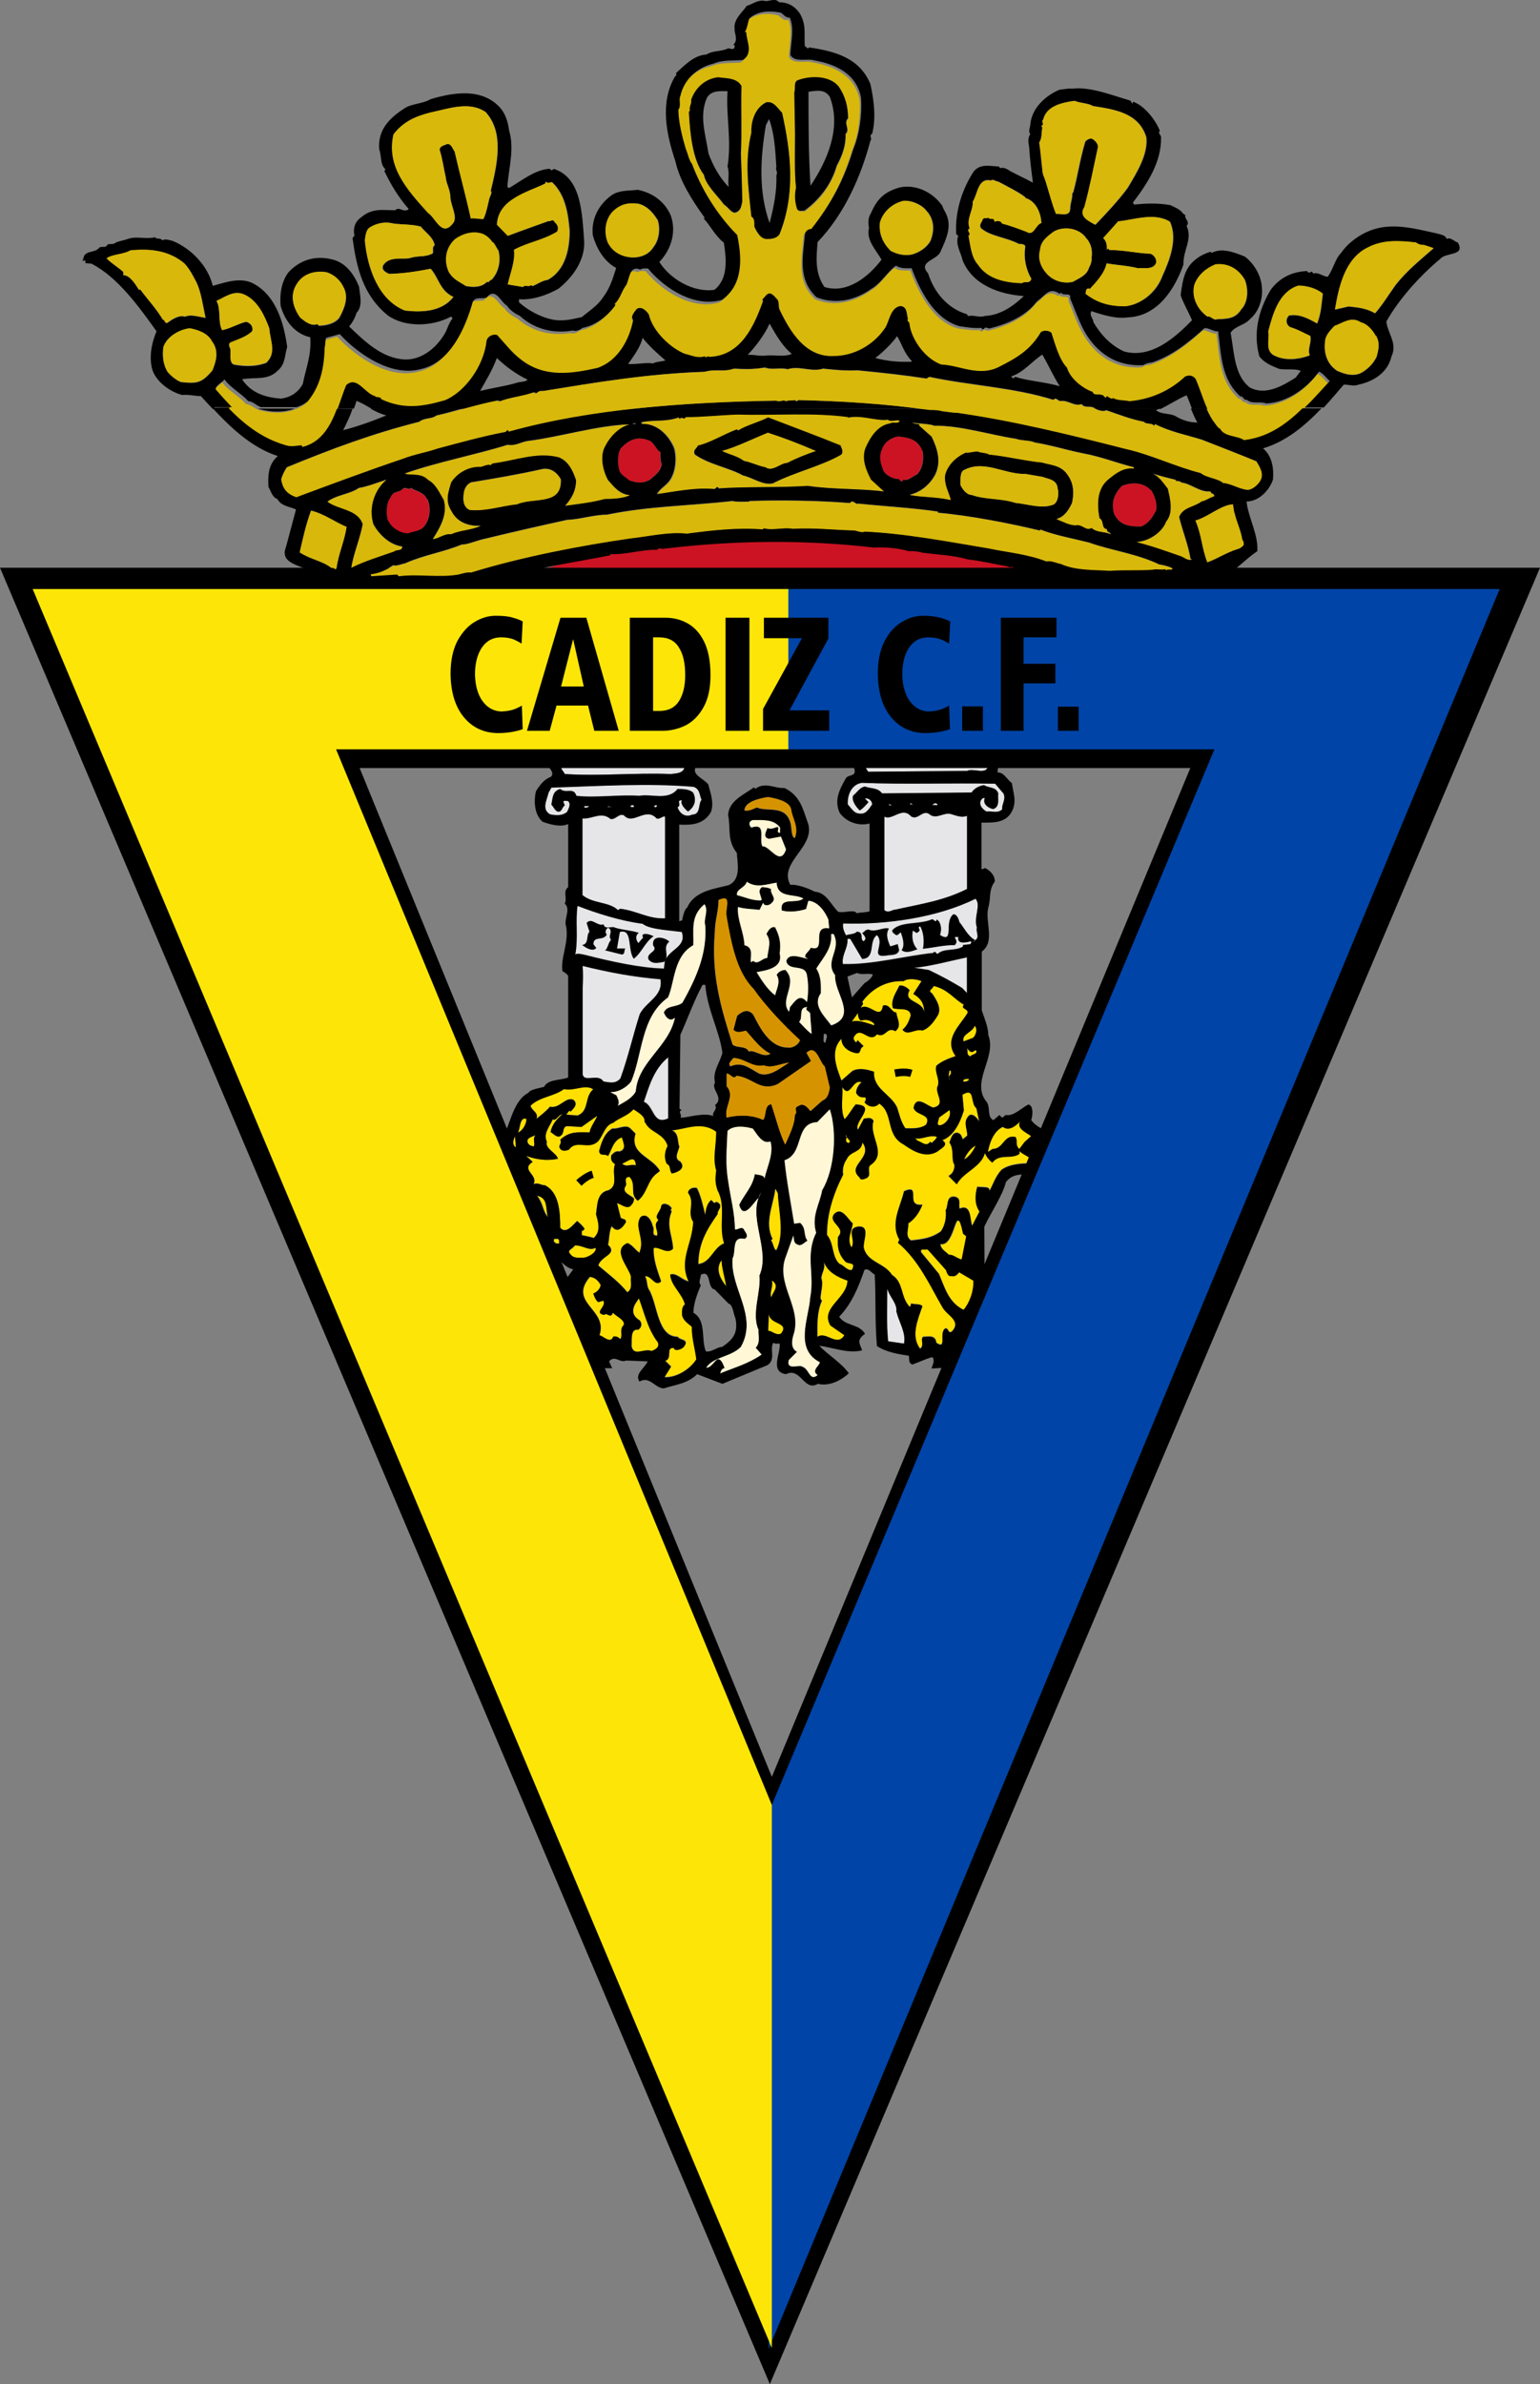 <svg xmlns="http://www.w3.org/2000/svg" xml:space="preserve" style="shape-rendering:geometricPrecision; text-rendering:geometricPrecision; image-rendering:optimizeQuality; fill-rule:evenodd; clip-rule:evenodd" viewBox="-1 -5.89 5421 8389.89" xmlns:xlink="http://www.w3.org/1999/xlink" xmlns:svg="http://www.w3.org/2000/svg">
 <rect x="-1" y="-5.89" width="5421" height="8389.89" fill="#808080" stroke="none"/>
 <defs>
  <style type="text/css">
   
    .fil2 {fill:black;fill-rule:nonzero}
    .fil7 {fill:#0044A7;fill-rule:nonzero}
    .fil5 {fill:#CC1323;fill-rule:nonzero}
    .fil3 {fill:#D69300;fill-rule:nonzero}
    .fil6 {fill:#D8B80A;fill-rule:nonzero}
    .fil1 {fill:#E6E6E8;fill-rule:nonzero}
    .fil8 {fill:#FDE607;fill-rule:nonzero}
    .fil0 {fill:#FFDF00;fill-rule:nonzero}
    .fil4 {fill:#FFF7D6;fill-rule:nonzero}
   
  </style>
 </defs>
 <g id="Layer_x0020_1">
 </g>
 <g id="Layer_x0020_1_0">
  <g id="Cádiz_x0020_CF_x0020_Logo.cdr">
   <path class="fil0" d="M1815 4031l-3 -39c-8,16 -10,31 3,39z"></path>
   <path class="fil0" d="M1836 4155c-5,-16 -23,-18 -39,-21 -13,16 16,13 13,29 10,0 23,18 31,0l-5 -8z"></path>
   <polygon class="fil0" points="1839,4199 1826,4218 1831,4218 "></polygon>
   <path class="fil0" d="M1930 4278c-10,-26 3,-68 -39,-76 24,31 18,52 39,76z"></path>
   <path class="fil0" d="M1867 4249l-8 0 0 24c10,-5 5,-16 8,-24z"></path>
   <path class="fil0" d="M1901 4351c-13,-10 0,-31 -16,-37 3,13 5,32 16,37z"></path>
   <path class="fil0" d="M1969 4359c-3,-8 -10,-5 -18,-5 -5,13 8,18 18,16l0 -10z"></path>
   <path class="fil0" d="M2268 3942c3,-21 -23,-34 -39,-45 -21,24 -55,32 -70,47 -31,8 -36,45 -55,66 -34,31 -76,-8 -102,29 -8,3 -23,8 -31,-3 -10,-13 8,-16 0,-31 34,-32 63,-26 104,-26 0,-16 21,-42 26,-58l-55 39 -52 -3c-16,5 -8,21 -18,31 -13,16 -29,-5 -39,-10 5,-26 21,-45 42,-63 -16,3 -23,26 -34,18 -13,29 -34,50 -21,79 -8,24 34,39 39,60 -39,8 -76,3 -112,-11l23 21c-44,29 21,45 3,79 16,-8 29,5 39,3 52,24 55,97 55,150 21,24 44,-10 60,-24 8,8 21,18 26,29 -3,0 -5,8 -10,5l0 16c13,3 26,5 42,10 26,-24 16,-55 8,-84 5,-24 0,-76 44,-84 37,-18 10,-58 23,-92 -13,-8 -16,-18 -13,-32 8,-8 16,-16 29,-13 26,-8 13,-31 8,-50 -31,11 -36,47 -49,66 -8,-11 -29,3 -31,-18 8,-29 18,-63 47,-79 21,3 47,-16 63,0l18 18c-21,73 55,79 86,131l-10 8c-34,24 -34,71 -68,97 -31,-26 -3,-55 -29,-84 -23,0 -8,24 -13,31 -16,24 13,32 29,45 0,8 -3,16 -8,21 -13,21 -36,0 -52,-5l13 53c5,5 21,3 18,16 -13,21 -31,39 -49,13 -10,21 -8,47 -13,66 36,34 -26,39 -34,73 36,31 73,58 102,94 21,-13 10,-37 13,-55 -8,-34 -68,-94 -13,-118 18,5 31,29 44,34l0 -5c18,-45 -21,-87 3,-121 21,-16 39,13 42,31 10,13 -8,34 16,34 5,-21 -16,-37 5,-55 -18,-16 8,-29 10,-52 10,-11 31,0 36,11 0,3 -3,5 -5,3l5 8c-21,50 3,84 5,131 -21,21 -47,-8 -68,-3 -3,39 13,81 26,118 -21,21 -36,-24 -57,-18 10,16 5,37 16,50 29,55 29,163 99,163 8,13 42,8 23,34 -8,10 -34,18 -36,5 -31,-3 -3,39 -31,45l21 21 -23 37c39,3 89,-26 112,-63 -5,-39 -16,-73 -16,-115 -13,-10 -29,-21 -34,-39 0,-11 -3,-32 10,-39 -10,-39 -49,-66 -52,-105 21,-8 44,21 65,24 -36,-76 13,-131 16,-210 -23,-34 8,-68 -18,-102 0,-13 18,-21 31,-16 13,24 23,68 29,94 3,-18 5,-39 21,-52 5,3 8,11 13,10 5,-8 13,0 18,5 5,16 -10,21 -8,34 -39,55 -68,105 -68,176 44,-5 52,-58 91,-73 -21,-60 8,-131 -23,-186 -10,-29 -8,-45 -5,-71 -13,-42 0,-87 0,-136 -52,-39 -109,-8 -156,-5 26,13 18,39 26,58 -3,16 -21,42 3,52 23,26 -13,39 -29,42 -10,-11 -3,-29 -18,-34 -10,-21 -8,-42 3,-63 -13,-45 -62,-47 -78,-81z"></path>
   <path class="fil0" d="M3243 3447c-18,-8 -49,-11 -63,0 -60,-3 -112,26 -146,73 8,8 -3,13 -5,21 29,-21 70,47 78,-8 23,-8 29,24 47,24 3,24 21,47 -3,66 -31,-18 -34,26 -65,10 -26,34 -55,-29 -78,5 -8,8 -3,18 5,24l5 -8 21 21c-18,8 -5,29 -29,24 -23,-5 -49,-21 -49,-50 -44,45 -13,110 0,147l39 -34c26,-13 57,-3 76,3 -5,60 60,79 81,126 8,24 13,50 29,73 21,0 52,3 73,-13 21,-39 -39,-31 -44,-60 10,-47 49,-3 70,0 44,-11 8,-45 13,-71 13,-26 -10,-50 -3,-76 18,-16 44,-26 68,-34 -44,-60 16,-108 42,-152 3,-16 -26,-13 -13,-29 -36,-21 -57,-55 -107,-66 0,10 -23,16 -5,26 16,24 37,55 18,81 -13,21 -29,42 -52,50 -26,-8 -52,21 -70,-3 16,-13 23,-31 29,-50 -3,-31 -42,-18 -63,-26 -8,-29 10,-53 23,-79 10,-3 26,5 36,16 -25,45 48,35 52,80 -1,-31 -10,-50 -39,-67l29 -45 0 0z"></path>
   <path class="fil0" d="M3425 3646c10,-11 16,-31 5,-42 -8,24 -47,29 -39,55l34 -13z"></path>
   <path class="fil0" d="M3430 3690c-16,18 -26,-13 -36,-16 21,11 0,29 21,37 8,-10 23,-5 21,-21l-5 0z"></path>
   <path class="fil0" d="M3347 3774l0 -13 -5 0 -3 18c5,5 0,13 3,16l0 -17c2,-2 3,-4 5,-4z"></path>
   <path class="fil0" d="M3409 3790c-8,0 -23,0 -18,10 8,0 21,-3 18,-10z"></path>
   <path class="fil0" d="M3034 3803c-34,-18 -42,60 -70,16 3,29 -8,81 8,113 16,-16 26,-37 39,-52 78,3 -8,60 8,89l21 -39c8,0 26,-8 34,8 -18,55 52,115 -13,157 -10,18 8,34 -13,45 -8,3 -21,8 -23,-3 -50,-42 49,-68 10,-123 -5,37 -42,29 -55,58 -13,18 -16,39 -13,55 -36,71 -57,139 -57,212 26,32 16,76 44,102 16,5 29,26 44,21 16,-32 -16,-16 -26,-32 -23,-26 -26,-52 -23,-84 31,-34 -39,-50 -13,-81 26,-26 47,18 65,34 -5,32 -21,55 -5,84 18,-24 -21,-66 23,-73 47,-5 16,52 21,76 13,50 73,52 99,94 42,26 29,79 63,113l5 -13c8,5 31,0 39,10 -16,47 -42,105 -8,149 16,-13 0,-31 10,-42 18,0 44,-8 47,21 39,26 8,-34 31,-50 13,-5 10,24 26,8 31,-37 -21,-55 -36,-84 -44,-76 -83,-165 -156,-226l5 -11c-34,-58 5,-118 16,-170 65,-29 0,55 65,47 -10,26 -26,50 -50,66 3,18 -13,45 10,60 44,-5 70,-8 104,-31 16,-21 21,-52 18,-76 10,-13 0,-50 31,-47 26,5 13,26 18,42 42,-18 36,39 44,60l26 -50c-18,-26 -16,-58 -8,-87 16,3 50,-3 42,16 13,-21 21,-52 44,-76 29,-21 81,-24 107,-21 5,-24 -31,-29 -44,-45l0 10c-31,21 -70,-3 -96,31 -10,-8 -21,-21 -26,-34 -13,50 -76,66 -99,110l-29 -29c16,-8 21,-24 21,-39 -13,-18 0,-55 -18,-79 5,-10 10,-42 34,-32 8,5 10,13 13,21l16 -13c0,-21 -13,-45 0,-63 13,-24 34,0 42,13l-10 -47c-23,-16 -3,-76 -50,-47l5 55c-13,42 -34,89 -76,105 26,16 -5,29 -16,39 -42,26 -86,0 -120,-24 -65,-34 -34,-110 -86,-144 -13,16 -39,13 -52,-5 5,-3 5,-8 5,-16 -13,-3 -23,3 -34,-16 0,-16 10,-31 21,-39z"></path>
   <polygon class="fil1" points="3204,2820 3204,2825 3214,2825 "></polygon>
   <path class="fil1" d="M3300 2825c-5,-8 -16,-3 -18,3 8,-3 18,3 18,-3z"></path>
   <polygon class="fil1" points="3136,2825 3125,2825 3136,2830 "></polygon>
   <path class="fil1" d="M3529 2783l-26 -31c-151,-3 -328,3 -469,-3 -37,5 -52,42 -50,76 8,8 21,29 34,31 29,8 39,-13 52,-31 0,-13 -13,-24 -26,-21l13 13c-10,11 -21,24 -31,29 -13,-13 -29,-34 -23,-52 16,-13 23,-29 42,-31 21,8 44,3 60,24l315 -3c10,-16 29,-24 44,-26 16,10 42,5 49,29 -3,16 8,47 -18,55 -16,-3 -39,-18 -29,-39 -3,0 -8,0 -10,3 -16,16 0,37 16,45 18,-3 39,8 55,-8 -3,-18 16,-37 3,-58z"></path>
   <path class="fil1" d="M2232 2830c-3,-5 -13,-5 -13,3 5,0 13,3 13,-3z"></path>
   <path class="fil1" d="M2313 2830c-3,-8 -8,0 -13,0l8 5 5 -5z"></path>
   <path class="fil1" d="M2073 2830l-16 0c-5,10 16,5 16,0z"></path>
   <path class="fil1" d="M2154 2833c-5,0 -13,-5 -16,0l16 0z"></path>
   <path class="fil1" d="M3375 3237c16,18 31,52 57,65 -2,1 -4,2 -7,3 3,3 5,0 7,-3 17,-10 1,-30 6,-44 -13,-37 16,-79 -5,-102 -133,66 -313,92 -466,87 -3,13 3,29 10,42 13,-5 29,-3 39,-13 26,3 8,26 23,34l5 -5c5,-8 -3,-16 -10,-24 8,-3 13,-16 26,-11 23,8 47,-10 68,-5 -13,21 -3,45 5,63l26 -8 5 21c-5,18 -23,16 -39,18 -70,13 -8,-39 -39,-71 -31,21 -3,81 -52,84l-42 -71 -10 0c3,34 -21,55 -16,89 104,3 221,-29 318,-39 8,-10 10,5 16,3 23,-21 62,-8 89,-26l0 -5 26 -3c0,-3 8,-8 0,-10 -18,5 -49,10 -42,-16 -5,3 -10,-3 -13,3 5,8 10,16 0,26 -42,0 -78,10 -112,13 5,-24 3,-58 -10,-79 -13,5 5,13 -5,18 -8,10 -13,0 -21,-3 -3,21 -3,45 16,66 -16,5 -39,16 -55,3 13,-18 3,-45 -3,-63 -5,3 -10,11 -16,10 -5,-3 -18,-10 -13,-18 29,-31 94,-18 138,-37 8,-3 13,16 18,0l8 8c8,16 8,29 3,47 52,32 13,-47 47,-73 13,0 18,16 21,26l0 0z"></path>
   <path class="fil1" d="M2469 2809c-8,-16 -5,-39 -29,-47 -159,-13 -320,-3 -500,3l-10 18c-5,24 -26,58 5,76 23,5 44,5 60,-8 5,-11 16,-29 3,-39 -5,0 -16,-3 -16,3l5 13c-10,5 -10,26 -26,21 -10,-5 -13,-16 -21,-24 5,-24 3,-47 31,-55 21,18 47,-8 57,24 63,8 154,-5 221,0 44,-8 102,18 135,-24 16,0 42,0 55,13 13,26 5,50 -18,66 -13,-10 -29,-29 -21,-39 -23,-3 0,18 -16,24 8,24 29,37 52,26 29,0 21,-34 31,-50z"></path>
   <path class="fil1" d="M2261 3245c-78,-11 -162,-37 -229,-63 -8,52 3,115 -8,170 8,-5 26,0 39,3 83,21 188,45 274,47l3 -24c13,-45 78,-50 60,-105l-68 -8c-21,-3 -55,-8 -70,-21z"></path>
   <path class="fil1" d="M3403 3362c-62,13 -130,32 -187,37l52 8c44,21 73,37 117,63l17 18 0 -125z"></path>
   <path class="fil1" d="M2050 3599l0 43 0 23 0 93 0 17c6,30 55,-5 73,25 21,3 42,10 60,-10 29,-81 42,-144 68,-226 23,-45 83,-63 73,-123 -96,-8 -180,-24 -274,-47 2,28 1,55 0,81l0 123z"></path>
   <path class="fil1" d="M2352 3929l0 -215c-52,42 -68,105 -86,157 37,13 31,84 86,58z"></path>
   <path class="fil1" d="M2050 2875l0 269c37,31 95,23 125,53l8 -5c61,8 98,36 158,34l0 -358c-8,-4 -19,11 -30,6 -39,-42 -83,26 -115,-10 -18,-8 -29,16 -47,13 -33,-28 -64,1 -99,-2z"></path>
   <path class="fil1" d="M3403 3122l0 -257c-19,8 -38,-1 -56,-6 -23,-8 -50,18 -73,3 -26,-24 -42,21 -68,5 -30,-36 -66,16 -94,1l0 329c15,12 27,-2 40,-2 94,-21 168,-31 252,-73l0 0z"></path>
   <path class="fil1" d="M3044 2691c3,6 7,13 11,19l349 -3c20,-11 66,15 73,-16l-433 0z"></path>
   <path class="fil1" d="M2409 2691l-435 0c-2,9 11,20 13,27 125,8 247,-5 373,0 21,-2 47,-3 49,-27z"></path>
   <path class="fil2" d="M2027 4148c0,0 7,-7 17,-14 10,-7 23,-16 38,-20l7 25c-14,4 -32,17 -43,28l-18 -19zm1119 -390l0 0c0,0 9,-2 22,-3 12,-1 28,-1 43,4l-8 25c-14,-5 -37,-3 -51,0l-5 -26zm-989 -502l0 0c26,11 63,11 91,21 -13,8 -10,24 -5,31l3 5 18 -21c-5,0 -3,-5 -3,-8 8,-8 29,0 39,5 -29,18 -42,58 -70,79 -23,-29 -3,-108 -49,-94l-10 58 29 0c-5,8 0,21 -13,21l-60 -15c10,1 11,-23 23,-37 -13,-13 10,-31 -10,-42 -8,3 -13,16 -5,24 -13,24 -47,3 -47,34l10 13c-10,13 -31,3 -42,-5l-8 -5c26,-5 13,-34 26,-47l-10 -31c18,-21 37,13 60,5 3,18 24,8 34,10zm198 52l0 0c-26,21 3,47 -18,71 -21,3 -39,10 -55,-8 -10,-26 36,-26 16,-50 -5,-42 47,-26 57,-13zm-421 -633l0 0 496 0 0 12 21 0c-21,34 19,42 41,67 8,31 21,63 10,97 -26,46 -71,47 -112,45l0 311 0 29 10 -3c3,-16 10,-42 18,-45 26,-60 99,-66 146,-79 47,-21 29,-84 29,-113 -36,-45 -21,-87 -31,-134 3,-50 55,-71 91,-97l5 5c34,-26 70,0 102,-3 55,26 65,73 81,118 36,87 -104,142 -60,223 23,-3 65,13 86,24 42,3 57,47 83,71 23,5 55,-10 65,5 15,-4 31,-2 45,-7l0 -309c-36,10 -80,-3 -105,-37 -21,-45 0,-84 21,-121 8,-16 37,-5 31,-32 -2,-8 -5,-13 -8,-17l16 0 0 -12 496 0 0 12 7 0c-5,7 -8,17 -7,28 21,-3 34,26 50,37 5,37 18,63 0,100 -23,42 -68,39 -107,39l0 163c5,3 8,-3 13,-3 16,8 34,24 34,47 -23,31 -13,58 -23,92 -13,50 26,118 -23,155l0 207c10,29 23,60 23,87 31,79 -65,165 -5,236 13,21 0,52 23,63l21 -18 8 8c8,3 8,-8 16,-8 26,5 55,-26 78,-37 18,3 16,37 10,55 13,18 34,29 55,39 -10,29 -49,68 -3,87 2,4 12,86 -37,68 -39,-3 -78,-10 -104,24 -13,50 -52,105 -76,157l1 186c-15,159 -65,218 -151,311l-36 2c4,-13 13,-29 3,-40 -21,5 -47,18 -70,26 -16,-5 -10,-21 -13,-31 -36,-5 -81,-13 -112,-34 -8,-89 -3,-171 -8,-252 -10,-3 -21,-24 -36,-16 -21,60 -44,118 -89,165 23,34 70,24 91,60 -29,21 -21,31 -10,58 -49,13 -102,-10 -151,-16 29,31 78,60 104,97 -26,24 -68,47 -109,37 -49,29 -60,-60 -112,-34 -60,-8 -16,-79 -23,-108 -8,0 -16,3 -21,-3 -16,21 10,58 -21,79l-159 66 -89 -34c-34,34 -78,37 -117,50 -31,0 -50,-45 -86,-24 -18,-26 18,-47 29,-71l-76 -3c-23,10 -39,-21 -60,3 4,8 7,16 11,24l-77 0c-6,-10 -11,-20 -15,-30 -108,-190 -186,-336 -292,-528l-18 -162c0,-26 5,-39 5,-63 36,-60 44,-157 102,-186 5,-11 34,-16 55,-21 15,-28 56,-22 85,-33l0 -358c-5,-6 -11,-12 -20,-16 -8,-45 23,-100 13,-157 -10,-26 18,-60 -5,-81 10,-22 -8,-42 12,-58l0 -222c-26,12 -62,2 -90,-8 -31,-26 -31,-79 -23,-108 13,-21 29,-42 52,-50 15,-15 -7,-31 -13,-44l9 0 0 -12zm475 16l0 0 -435 0c-2,9 11,20 13,27 125,8 247,-5 373,0 21,-2 47,-3 49,-27zm635 0l0 0c3,6 7,13 11,19l349 -3c20,-11 66,15 73,-16l-433 0zm359 431l0 0 0 -257c-19,8 -38,-1 -56,-6 -23,-8 -49,18 -73,3 -26,-24 -42,21 -68,5 -31,-36 -66,16 -94,1l0 329c15,12 27,-2 40,-2 94,-21 168,-31 252,-73zm-1354 -247l0 0 0 269c37,31 95,23 125,53l8 -5c61,8 97,36 158,34l0 -358c-8,-4 -19,11 -30,6 -39,-42 -83,26 -115,-11 -18,-8 -29,16 -47,13 -33,-28 -64,1 -99,-2zm698 1812l0 0c32,-40 -40,-30 -42,-68l-2 58c13,0 29,18 44,10zm-435 29l0 0c-34,-45 -47,-105 -65,-152l-5 8c-18,24 -23,50 8,68 10,10 8,26 -5,34 -29,-5 -21,39 -23,58 8,37 44,5 70,16 13,-5 29,-13 21,-31zm841 -105l0 0c5,-29 -26,-55 -31,-81 0,66 -3,121 3,184l55 8c8,-37 -18,-76 -26,-110zm-440 -52l0 0c5,-18 31,-39 3,-58 5,21 -8,37 -3,58zm-602 -45l0 0c-8,-13 -18,-24 -36,-26 -78,92 65,113 34,205 10,0 39,31 47,5 10,-3 18,0 26,8 8,-13 -3,-31 8,-45 18,-18 -29,-37 -34,-47 -8,24 -21,-3 -31,8 -39,-8 8,-29 -3,-50l-18 5c-10,-8 -13,-18 -18,-31 10,-3 26,-16 26,-31zm453 68l0 0 -49 -50c-29,-5 -10,-71 -49,-52 0,13 -10,26 0,37 -13,31 -26,66 -26,97 47,26 26,97 44,136 21,3 39,-16 57,-16 39,-26 57,-50 47,-100 -8,-18 -8,-45 -23,-52zm417 -81l0 0c-31,-10 -70,-29 -83,-66 8,24 -8,39 -8,58 8,18 -3,52 -3,71l5 8c-18,39 -16,84 -16,126 31,-21 68,37 94,-5l-49 -34c-37,-63 57,-94 60,-157zm-427 18l0 0c-5,-29 -16,-66 -16,-89 -21,29 -5,63 16,89zm-537 -58l0 0c-18,-3 -36,-18 -52,-37 8,16 10,50 29,68l23 -31zm1310 3l0 0 -65 -73c-8,3 -26,-5 -21,10l63 76c21,50 34,100 86,126 21,-24 36,-66 34,-102l-50 -29c-8,11 -16,16 -29,13 -10,3 -16,-13 -18,-21zm-1232 -79l0 0c-23,13 -47,-10 -73,-8 -8,13 -29,16 -16,29 10,16 31,13 47,13 18,-3 44,-18 42,-34zm-128 -26l0 0c-3,-8 -10,-5 -18,-5 -5,13 8,18 18,16l0 -10zm-68 -8l0 0c-13,-11 0,-32 -16,-37 3,13 5,31 16,37zm1498 -8l0 0 -10 -8c-26,-126 -23,47 -78,37 0,18 23,29 29,37 13,-3 29,13 44,16l16 -81 0 0zm-1532 -94l0 0 -8 0 0 24c10,-5 5,-16 8,-24zm63 29l0 0c-10,-26 3,-68 -39,-76 23,31 18,52 39,76zm-104 -60l0 0 5 0 8 -18 -13 18zm912 -24l0 0 -8 -16c-8,60 -39,118 -10,176l-5 5c8,10 10,34 18,34 29,-58 8,-134 5,-199zm-901 -39l0 0c-5,-16 -23,-18 -39,-21 -13,16 16,13 13,29 10,0 23,18 31,0l-5 -8zm401 -60l0 0c-3,-37 -26,-13 -47,-5 18,13 26,0 47,5zm1157 -21l0 0c16,-8 31,-29 39,-47 -18,10 -31,29 -39,47zm-96 -79l0 0c-29,-8 -52,11 -75,5l8 8c13,3 31,24 44,3l5 5c5,-5 16,-13 18,-21zm-1482 37l0 0 -3 -39c-8,16 -10,32 3,39zm1170 -16l0 0c13,-4 -1,-13 -6,-20 0,-2 0,-4 -1,-7 -2,1 -1,4 1,7 0,8 -6,15 6,20zm-1102 -26l0 0c-13,8 -31,8 -26,26 5,11 16,11 21,13 5,-13 -5,-26 5,-39zm789 493l0 0c38,-84 -33,-191 -3,-273l10 -21c-4,7 -8,14 -10,21 -16,13 -52,81 -68,24 18,-37 47,-63 55,-108 13,3 34,3 34,16 8,-39 34,-89 21,-131 -29,11 -47,-26 -62,-45 -26,-8 -68,-13 -89,8 -3,71 -8,118 3,181 8,55 23,110 23,165 8,5 26,-16 34,5 5,8 16,21 0,29 -47,-11 -29,45 -42,68 -10,105 91,202 29,312 -37,37 -96,34 -122,73 18,0 26,-21 39,-29 13,-5 21,18 26,31 -10,0 -13,11 -16,18 52,-21 99,-34 146,-66l-21 -24c18,-18 8,-47 10,-63 -26,-58 10,-134 3,-194zm956 -490l0 0c-13,-10 -52,-26 -39,-50 -16,16 -39,34 -60,18 -34,16 -47,60 -52,87l16 -11c39,0 39,-52 81,-42 10,16 -3,26 13,42l18 -24 24 -21 0 0zm-1777 -60l0 0c-24,-10 -21,37 -29,47 18,-8 29,-31 29,-47zm1459 21l0 0c21,-5 39,-34 31,-52l-36 26c0,8 -13,29 5,26zm-417 228l0 0c44,-73 52,-207 26,-283l-44 45c-81,3 -44,110 -115,134 8,76 21,142 34,223l21 -3c23,21 10,42 26,63 -10,5 -18,16 -29,16 -21,-5 -18,-16 -21,-34l-26 73c-39,97 60,181 26,278 -5,18 -10,45 13,58l-29 29c-10,39 39,13 50,24 23,8 23,52 52,29 -23,-16 5,-31 8,-45 -91,-47 -39,-155 -34,-228 16,-81 -18,-150 21,-228 -18,-58 13,-102 21,-149zm-625 -239l0 0c3,-21 -23,-34 -39,-45 -21,24 -55,32 -70,47 -31,8 -36,45 -55,66 -34,32 -76,-8 -102,29 -8,3 -23,8 -31,-3 -10,-13 8,-16 0,-32 34,-31 63,-26 104,-26 0,-16 21,-42 26,-58l-55 39 -52 -3c-16,5 -8,21 -18,31 -13,16 -29,-5 -39,-10 5,-26 21,-45 42,-63 -16,3 -23,26 -34,18 -13,29 -34,50 -21,79 -8,24 34,39 39,60 -39,8 -76,3 -112,-10l23 21c-44,29 21,45 3,79 16,-8 29,5 39,3 52,24 55,97 55,150 21,24 44,-10 60,-24 8,8 21,18 26,29 -3,0 -5,8 -10,5l0 16c13,3 26,5 42,10 26,-24 16,-55 8,-84 5,-24 0,-76 44,-84 37,-18 10,-58 23,-92 -13,-8 -16,-18 -13,-31 8,-8 16,-16 29,-13 26,-8 13,-32 8,-50 -31,10 -36,47 -49,66 -8,-11 -29,3 -31,-18 8,-29 18,-63 47,-79 21,3 47,-16 63,0l18 18c-21,73 55,79 86,131l-10 8c-34,24 -34,71 -68,97 -31,-26 -3,-55 -29,-84 -23,0 -8,24 -13,31 -16,24 13,31 29,45 0,8 -3,16 -8,21 -13,21 -36,0 -52,-5l13 52c5,5 21,3 18,16 -13,21 -31,39 -50,13 -10,21 -8,47 -13,66 36,34 -26,39 -34,73 36,31 73,58 102,94 21,-13 10,-37 13,-55 -8,-34 -68,-94 -13,-118 18,5 31,29 44,34l0 -5c18,-45 -21,-87 3,-121 21,-16 39,13 42,32 10,13 -8,34 16,34 5,-21 -16,-37 5,-55 -18,-16 8,-29 10,-52 10,-11 31,0 36,11 0,3 -3,5 -5,3l5 8c-21,50 3,84 5,131 -21,21 -47,-8 -68,-3 -3,39 13,81 26,118 -21,21 -36,-24 -57,-18 10,16 5,37 16,50 29,55 29,163 99,163 8,13 42,8 23,34 -8,11 -34,18 -36,5 -31,-3 -3,39 -31,45l21 21 -23 37c39,3 89,-26 112,-63 -5,-39 -16,-73 -16,-115 -13,-11 -29,-21 -34,-39 0,-10 -3,-31 10,-39 -10,-39 -49,-66 -52,-105 21,-8 44,21 65,24 -36,-76 13,-131 16,-210 -23,-34 8,-68 -18,-102 0,-13 18,-21 31,-16 13,24 23,68 29,94 3,-18 5,-39 21,-52 5,3 8,10 13,10 5,-8 13,0 18,5 5,16 -10,21 -8,34 -39,55 -68,105 -68,176 44,-5 52,-58 91,-73 -21,-60 8,-131 -23,-186 -10,-29 -8,-45 -5,-71 -13,-42 0,-87 0,-136 -52,-39 -109,-8 -156,-5 26,13 18,39 26,58 -3,16 -21,42 3,52 23,26 -13,39 -29,42 -10,-11 -3,-29 -18,-34 -10,-21 -8,-42 3,-63 -13,-45 -62,-47 -78,-81zm-182 -115l0 0c-29,-18 -65,8 -102,0 -34,26 -83,26 -117,58 3,16 29,24 21,45 16,-13 31,-24 47,-42 34,8 55,-37 83,-24 18,16 0,31 -10,42l-5 -3 -10 13 39 3c42,-16 23,-65 55,-92zm948 -24l0 0c-34,-18 -42,60 -70,16 3,29 -8,81 8,113 16,-16 26,-37 39,-52 78,3 -8,60 8,89l21 -39c8,0 26,-8 34,8 -18,55 52,115 -13,157 -10,18 8,34 -13,45 -8,3 -21,8 -23,-3 -49,-42 50,-68 10,-123 -5,37 -42,29 -55,58 -13,18 -16,39 -13,55 -36,71 -57,139 -57,212 26,31 16,76 44,102 16,5 29,26 44,21 16,-32 -16,-16 -26,-32 -23,-26 -26,-52 -23,-84 31,-34 -39,-50 -13,-81 26,-26 47,18 65,34 -5,31 -21,55 -5,84 18,-24 -21,-66 23,-73 47,-5 16,53 21,76 13,50 73,52 99,94 42,26 29,79 63,113l5 -13c8,5 31,0 39,10 -16,47 -42,105 -8,150 16,-13 0,-31 10,-42 18,0 44,-8 47,21 39,26 8,-34 31,-50 13,-5 10,24 26,8 31,-37 -21,-55 -36,-84 -44,-76 -83,-165 -156,-226l5 -11c-34,-58 5,-118 16,-170 65,-29 0,55 65,47 -10,26 -26,50 -50,66 3,18 -13,45 10,60 44,-5 70,-8 104,-31 16,-21 21,-52 18,-76 10,-13 0,-50 31,-47 26,5 13,26 18,42 42,-18 36,39 44,60l26 -50c-18,-26 -16,-58 -8,-87 16,3 49,-3 42,16 13,-21 21,-52 44,-76 29,-21 81,-24 107,-21 5,-24 -31,-29 -44,-45l0 10c-31,21 -70,-3 -96,31 -10,-8 -21,-21 -26,-34 -13,50 -75,66 -99,110l-29 -29c16,-8 21,-24 21,-39 -13,-18 0,-55 -18,-79 5,-10 10,-42 34,-32 8,5 10,13 13,21l16 -13c0,-21 -13,-45 0,-63 13,-24 34,0 42,13l-10 -47c-23,-16 -3,-76 -49,-47l5 55c-13,42 -34,89 -76,105 26,16 -5,29 -16,39 -42,26 -86,0 -120,-24 -65,-34 -34,-110 -86,-144 -13,16 -39,13 -52,-5 5,-3 5,-8 5,-16 -13,-3 -23,3 -34,-16 0,-16 10,-31 21,-39l0 0zm375 -13l0 0c-8,0 -23,0 -18,10 8,0 21,-3 18,-10zm-63 -16l0 0 0 -13 -5 0 -3 18c5,5 0,13 3,16l0 -17c2,-2 3,-4 5,-4zm-659 -31l0 0c-42,8 -65,-24 -107,-26 -5,8 -21,18 -10,29 42,-18 68,8 102,26 36,11 68,-16 104,-39 -34,5 -62,21 -89,10zm-336 186l0 0 0 -215c-52,42 -68,105 -86,157 36,13 31,84 86,58zm550 -184l0 0c-18,-16 -29,-79 -63,-47l16 29 -117 81c-63,29 -89,-24 -146,-29 -10,16 -21,-8 -34,-8l0 45c31,34 -10,73 0,110 42,-11 89,-10 128,8 13,-13 3,-53 29,-55 16,47 29,102 49,142 16,-37 34,-71 34,-105 13,-10 -8,-24 13,-31 18,-13 34,8 42,18l42 -37c21,-8 23,-31 26,-45l-18 -76zm529 -55l0 0c-16,18 -26,-13 -36,-16 21,11 0,29 21,37 8,-11 23,-5 21,-21l-5 0zm-521 -45l0 0c3,-3 0,-18 -10,-13 0,11 -5,29 5,31l5 -18zm516 0l0 0c10,-11 16,-31 5,-42 -8,24 -47,29 -39,55l34 -13zm-396 -60l0 0c-8,-5 -10,-16 -10,-26l-21 29c18,-8 55,5 78,13l0 -5c-13,-13 -29,-16 -47,-10zm-188 -47l0 0c-34,0 -13,37 -29,52 13,13 31,34 44,42l-5 -66c3,-16 -23,-13 -10,-29zm-359 -79l0 0 -10 0c-31,58 -52,118 -78,176l-3 260 8 5c-16,5 3,16 -5,26l10 0c26,-3 76,-18 107,-5 -10,-10 16,-24 5,-39 34,-26 -16,-55 0,-79 -10,-39 18,-71 26,-105 -10,-76 -55,-157 -60,-239zm761 -13l0 0c-18,-8 -49,-11 -63,0 -60,-3 -112,26 -146,73 8,8 -3,13 -5,21 29,-21 70,47 78,-8 24,-8 29,24 47,24 3,24 21,47 -3,66 -31,-18 -34,26 -65,11 -26,34 -55,-29 -78,5 -8,8 -3,18 5,24l5 -8 21 21c-18,8 -5,29 -29,24 -23,-5 -49,-21 -49,-50 -44,45 -13,110 0,147l39 -34c26,-13 57,-3 76,3 -5,60 60,79 81,126 8,24 13,50 29,73 21,0 52,3 73,-13 21,-39 -39,-31 -44,-60 10,-47 50,-3 70,0 44,-10 8,-45 13,-71 13,-26 -10,-50 -3,-76 18,-16 44,-26 68,-34 -44,-60 16,-108 42,-152 3,-16 -26,-13 -13,-29 -36,-21 -57,-55 -107,-66 0,10 -23,16 -5,26 16,24 36,55 18,81 -13,21 -29,42 -52,50 -26,-8 -52,21 -70,-3 16,-13 23,-31 29,-50 -3,-31 -42,-18 -63,-26 -8,-29 10,-52 23,-79 10,-3 26,5 36,16 -25,45 48,35 52,80 -1,-31 -10,-50 -39,-67l29 -45zm-172 -24l0 0c-21,-5 -39,3 -55,-5l-34 13 16 73 44 -50c10,-5 29,-21 29,-31zm-1021 176l0 0 0 43 0 23 0 93 0 17c6,30 55,-5 73,25 21,3 42,10 60,-11 29,-81 42,-144 68,-226 23,-45 83,-63 73,-123 -96,-8 -180,-24 -274,-47 2,28 1,55 0,81l0 123zm1354 -236l0 0c-62,13 -130,32 -187,37l52 8c44,21 73,37 117,63l17 18 0 -125zm-1143 -118l0 0c-78,-10 -162,-37 -229,-63 -8,52 3,115 -8,171 8,-5 26,0 39,3 83,21 188,45 273,47l3 -24c13,-45 78,-50 60,-105l-68 -8c-21,-3 -55,-8 -70,-21zm208 -435l0 0c-8,-16 -5,-39 -29,-47 -159,-13 -320,-3 -500,3l-10 18c-5,24 -26,58 5,76 23,5 44,5 60,-8 5,-11 16,-29 3,-39 -5,0 -16,-3 -16,3l5 13c-10,5 -10,26 -26,21 -10,-5 -13,-16 -21,-24 5,-24 3,-47 31,-55 21,18 47,-8 57,24 63,8 154,-5 221,0 44,-8 102,18 135,-24 16,0 42,0 55,13 13,26 5,50 -18,66 -13,-10 -29,-29 -21,-39 -23,-3 0,18 -16,24 8,24 29,37 52,26 29,0 21,-34 31,-50zm906 428l0 0c16,18 31,52 57,65 -2,1 -4,2 -7,3 3,3 5,0 7,-3 17,-10 1,-30 6,-44 -13,-37 16,-79 -5,-102 -133,66 -313,92 -466,87 -3,13 3,29 10,42 13,-5 29,-3 39,-13 26,3 8,26 23,34l5 -5c5,-8 -3,-16 -10,-24 8,-3 13,-16 26,-11 23,8 47,-10 68,-5 -13,21 -3,45 5,63l26 -8 5 21c-5,18 -23,16 -39,18 -70,13 -8,-39 -39,-71 -31,21 -3,81 -52,84l-42 -71 -10 0c3,34 -21,55 -16,89 104,3 221,-29 318,-39 8,-11 10,5 16,3 23,-21 63,-8 89,-26l0 -5 26 -3c0,-3 8,-8 0,-10 -18,5 -49,10 -42,-16 -5,3 -10,-3 -13,3 5,8 10,16 0,26 -42,0 -78,10 -112,13 5,-24 3,-58 -10,-79 -13,5 5,13 -5,18 -8,11 -13,0 -21,-3 -3,21 -3,45 16,66 -16,5 -39,16 -55,3 13,-18 3,-45 -3,-63 -5,3 -10,11 -16,10 -5,-3 -18,-11 -13,-18 29,-31 94,-18 138,-37 8,-3 13,16 18,0l8 8c8,16 8,29 3,47 52,31 13,-47 47,-73 13,0 18,16 21,26zm-1222 -404l0 0c-5,0 -13,-5 -16,0l16 0zm-81 -3l0 0 -16 0c-5,11 16,5 16,0zm240 0l0 0c-3,-8 -8,0 -13,0l8 5 5 -5zm-81 0l0 0c-3,-5 -13,-5 -13,3 5,0 13,3 13,-3zm701 451l0 0 -8 0c5,50 -29,84 -52,121 18,29 16,60 16,87 -31,42 13,81 36,113 94,-31 8,-115 13,-176 -39,-50 23,-89 -5,-144zm-375 -60l0 0c-10,-24 23,-84 -29,-60 0,39 -13,73 -13,113 -13,149 21,265 63,396 18,13 47,3 57,24 21,-8 50,24 76,8 -36,-18 -60,-53 -86,-81 -16,3 -31,10 -44,-3 5,-21 8,-32 13,-50 18,-16 39,-26 57,-3 23,45 57,115 122,115 18,3 39,-13 42,-26 -57,-52 -122,-121 -164,-181 -60,-60 -78,-163 -94,-252zm177 -121l0 0c-36,5 -73,21 -107,-3 -5,21 -39,26 -34,47 23,5 57,21 86,18 0,-16 -18,-34 3,-47 10,3 18,0 31,8 -5,16 21,31 3,47 -10,13 -31,13 -31,0l-13 26c-23,-3 -52,-3 -76,-10 -3,45 21,87 23,134 36,8 18,45 23,60l8 -5c16,16 31,-10 49,-10 3,-31 16,-58 -3,-84 5,-11 16,-29 31,-24 16,31 21,55 16,92 13,52 -49,60 -81,66 16,26 39,63 65,81 3,-18 21,-47 5,-71 5,-11 18,-18 31,-18 47,47 -23,105 13,147l3 -16c18,-21 34,-50 60,-18 5,-32 5,-66 0,-92 -5,-45 -65,-13 -73,-53 10,-34 60,-8 78,-8 -29,-8 5,-26 8,-39 60,18 -3,-79 65,-68l-3 -31c-10,-24 -34,-63 -70,-66l-8 29c-24,8 -60,13 -86,5 -8,-50 52,-21 76,-42 -31,-18 -91,0 -94,-55l0 0zm10 -194l0 0c-23,-29 -57,-26 -96,-26 -16,5 -13,18 -5,26 55,-18 26,39 39,66 26,-3 62,73 83,11l-18 -45 -42 8c-23,-5 -10,-26 -5,-39 13,8 29,-3 36,-3 8,5 -8,18 8,21l0 -18zm39 -66l0 0c-8,-29 -55,-37 -81,-42 -31,5 -81,16 -83,47 16,3 26,-3 44,-10 34,16 94,-8 115,45 10,21 3,55 18,63 16,-39 -10,-71 -13,-102zm-302 412l0 0c-8,-24 13,-53 -3,-76 -50,42 -37,89 -39,144 -70,39 -65,129 -89,184 -96,68 -89,199 -130,296 -16,21 -47,39 -73,37l21 11c5,11 13,24 5,37 23,-13 50,-26 63,-50 8,-105 117,-157 138,-260 -18,18 -34,-3 -39,-18 10,-26 44,-18 65,-34 55,-97 86,-178 81,-270zm1047 -470l0 0 -26 -31c-151,-3 -328,3 -469,-3 -36,5 -52,42 -50,76 8,8 21,29 34,31 29,8 39,-13 52,-31 0,-13 -13,-24 -26,-21l13 13c-10,11 -21,24 -31,29 -13,-13 -29,-34 -23,-52 16,-13 23,-29 42,-32 21,8 44,3 60,24l315 -3c10,-16 29,-24 44,-26 16,11 42,5 50,29 -3,16 8,47 -18,55 -16,-3 -39,-18 -29,-39 -3,0 -8,0 -10,3 -16,16 0,37 16,45 18,-3 39,8 55,-8 -3,-18 16,-37 3,-58zm-393 47l0 0 0 -5 -10 0 10 5zm164 -5l0 0c-5,-8 -16,-3 -18,3 8,-3 18,3 18,-3zm-96 0l0 0 10 0 -10 -5 0 5z"></path>
   <path class="fil3" d="M2784 2841c-8,-29 -55,-37 -81,-42 -31,5 -81,16 -83,47 16,3 26,-3 44,-11 34,16 94,-8 115,45 10,21 3,55 18,63 16,-39 -10,-71 -13,-102z"></path>
   <path class="fil3" d="M2558 3221c-10,-24 23,-84 -29,-60 0,39 -13,73 -13,113 -13,150 21,265 62,396 18,13 47,3 57,24 21,-8 49,24 76,8 -36,-18 -60,-52 -86,-81 -16,3 -31,10 -44,-3 5,-21 8,-32 13,-50 18,-16 39,-26 57,-3 23,45 57,115 122,115 18,3 39,-13 42,-26 -57,-52 -122,-121 -164,-181 -60,-60 -78,-163 -94,-252z"></path>
   <path class="fil3" d="M2901 3746c-18,-16 -29,-79 -63,-47l16 29 -117 81c-62,29 -89,-24 -146,-29 -10,16 -21,-8 -34,-8l0 45c31,34 -10,73 0,110 42,-10 89,-10 128,8 13,-13 3,-52 29,-55 16,47 29,102 49,142 16,-37 34,-71 34,-105 13,-11 -8,-24 13,-31 18,-13 34,8 42,18l42 -37c21,-8 23,-31 26,-45l-18 -76z"></path>
   <path class="fil3" d="M2688 3743c-42,8 -65,-24 -107,-26 -5,8 -21,18 -10,29 42,-18 68,8 102,26 36,11 68,-16 104,-39 -34,5 -62,21 -89,10z"></path>
   <path class="fil0" d="M3029 3586c-8,-5 -10,-16 -10,-26l-21 29c18,-8 55,5 78,13l0 -5c-13,-13 -29,-16 -47,-11z"></path>
   <path class="fil0" d="M3310 3953c21,-5 39,-34 31,-52l-36 26c0,8 -13,29 5,26z"></path>
   <path class="fil0" d="M3628 3992c-13,-10 -52,-26 -39,-50 -16,16 -39,34 -60,18 -34,16 -47,60 -52,87l16 -10c39,0 39,-52 81,-42 10,16 -3,26 13,42l18 -24 23 -21z"></path>
   <path class="fil0" d="M2985 4016c13,-4 -1,-13 -6,-20 0,-2 0,-4 -1,-7 -2,2 -1,4 1,7 0,8 -6,16 6,20z"></path>
   <path class="fil0" d="M3297 3995c-29,-8 -52,11 -76,5l8 8c13,3 31,24 44,3l5 5c5,-5 16,-13 18,-21z"></path>
   <path class="fil0" d="M3394 4073c16,-8 31,-29 39,-47 -18,10 -31,29 -39,47z"></path>
   <path class="fil0" d="M3399 4344l-10 -8c-26,-126 -23,47 -78,37 0,18 23,29 29,37 13,-3 29,13 44,16l16 -81 0 0z"></path>
   <path class="fil0" d="M3329 4464l-65 -73c-8,3 -26,-5 -21,10l62 76c21,50 34,100 86,126 21,-24 36,-66 34,-102l-49 -29c-8,11 -16,16 -29,13 -10,3 -16,-13 -18,-21z"></path>
   <path class="fil0" d="M2982 4501c-31,-11 -70,-29 -83,-66 8,24 -8,39 -8,58 8,18 -3,52 -3,71l5 8c-18,39 -16,84 -16,126 31,-21 68,37 94,-5l-49 -34c-37,-63 57,-94 60,-157z"></path>
   <path class="fil1" d="M3154 4611c5,-29 -26,-55 -31,-81 0,66 -3,121 3,184l55 8c8,-37 -18,-76 -26,-110z"></path>
   <path class="fil4" d="M2482 3252c-8,-24 13,-52 -3,-76 -50,42 -37,89 -39,144 -70,39 -65,129 -89,184 -96,68 -89,199 -130,296 -16,21 -47,39 -73,37l21 11c5,11 13,24 5,37 23,-13 50,-26 63,-50 8,-105 117,-157 138,-260 -18,18 -34,-3 -39,-18 10,-26 44,-18 65,-34 55,-97 86,-178 81,-270l0 0z"></path>
   <path class="fil4" d="M2745 2906c-23,-29 -57,-26 -96,-26 -16,5 -13,18 -5,26 55,-18 26,39 39,66 26,-3 63,73 83,11l-18 -45 -42 8c-23,-5 -10,-26 -5,-39 13,8 29,-3 36,-3 8,5 -8,18 8,21l0 -18z"></path>
   <path class="fil4" d="M2735 3100c-36,5 -73,21 -107,-3 -5,21 -39,26 -34,47 23,5 57,21 86,18 0,-16 -18,-34 3,-47 10,3 18,0 31,8 -5,16 21,31 3,47 -10,13 -31,13 -31,0l-13 26c-23,-3 -52,-3 -76,-10 -3,45 21,87 23,134 36,8 18,45 23,60l8 -5c16,16 31,-10 49,-10 3,-32 16,-58 -3,-84 5,-10 16,-29 31,-24 16,32 21,55 16,92 13,52 -49,60 -81,66 16,26 39,63 65,81 3,-18 21,-47 5,-71 5,-10 18,-18 31,-18 47,47 -23,105 13,147l3 -16c18,-21 34,-50 60,-18 5,-32 5,-66 0,-92 -5,-45 -65,-13 -73,-52 10,-34 60,-8 78,-8 -29,-8 5,-26 8,-39 60,18 -3,-79 65,-68l-3 -31c-10,-24 -34,-63 -70,-66l-8 29c-23,8 -60,13 -86,5 -8,-50 52,-21 76,-42 -31,-18 -91,0 -94,-55z"></path>
   <path class="fil4" d="M2933 3281l-8 0c5,50 -29,84 -52,121 18,29 16,60 16,87 -31,42 13,81 37,113 94,-32 8,-115 13,-176 -39,-50 23,-89 -5,-144z"></path>
   <path class="fil4" d="M2841 3538c-34,0 -13,37 -29,52 13,13 31,34 44,42l-5 -66c3,-16 -23,-13 -10,-29z"></path>
   <path class="fil4" d="M2894 4181c44,-73 52,-207 26,-283l-44 45c-81,3 -44,110 -115,134 8,76 21,142 34,223l21 -3c23,21 10,42 26,63 -10,5 -18,16 -29,16 -21,-5 -18,-16 -21,-34l-26 73c-39,97 60,181 26,278 -5,18 -10,45 13,58l-29 29c-10,39 39,13 49,24 23,8 24,52 52,29 -23,-16 5,-32 8,-45 -91,-47 -39,-155 -34,-228 16,-81 -18,-150 21,-228 -18,-58 13,-102 21,-150z"></path>
   <path class="fil4" d="M2672 4483c38,-84 -33,-191 -3,-273l10 -21c-4,7 -8,14 -10,21 -16,13 -52,81 -68,24 18,-37 47,-63 55,-108 13,3 34,3 34,16 8,-39 34,-89 21,-131 -29,11 -47,-26 -62,-45 -26,-8 -68,-13 -89,8 -3,71 -8,118 3,181 8,55 23,110 23,165 8,5 26,-16 34,5 5,8 16,21 0,29 -47,-11 -29,45 -42,68 -10,105 91,202 29,312 -37,37 -96,34 -122,73 18,0 26,-21 39,-29 13,-5 21,18 26,31 -10,0 -13,10 -16,18 52,-21 99,-34 146,-66l-21 -24c18,-18 8,-47 10,-63 -26,-58 10,-134 3,-194z"></path>
   <path class="fil0" d="M2086 3827c-29,-18 -65,8 -102,0 -34,26 -83,26 -117,58 3,16 29,24 21,45 16,-13 31,-24 47,-42 34,8 55,-37 83,-24 18,16 0,31 -10,42l-5 -3 -10 13 39 3c42,-16 23,-66 55,-92z"></path>
   <path class="fil0" d="M1852 3932c-23,-10 -21,37 -29,47 18,-8 29,-32 29,-47z"></path>
   <path class="fil0" d="M1883 3989c-13,8 -31,8 -26,26 5,11 16,11 21,13 5,-13 -5,-26 5,-39z"></path>
   <path class="fil0" d="M2096 4386c-23,13 -47,-11 -73,-8 -8,13 -29,16 -16,29 10,16 31,13 47,13 18,-3 44,-18 42,-34z"></path>
   <path class="fil0" d="M2555 4519c-5,-29 -16,-66 -16,-89 -21,29 -5,63 16,89z"></path>
   <path class="fil0" d="M2112 4514c-8,-13 -18,-24 -36,-26 -78,92 65,113 34,205 10,0 39,32 47,5 10,-3 18,0 26,8 8,-13 -3,-31 8,-45 18,-18 -29,-37 -34,-47 -8,24 -21,-3 -31,8 -39,-8 8,-29 -3,-50l-18 5c-10,-8 -13,-18 -18,-31 10,-3 26,-16 26,-31z"></path>
   <path class="fil0" d="M2714 4559c5,-18 31,-39 3,-58 5,21 -8,37 -3,58z"></path>
   <path class="fil0" d="M2313 4716c-34,-45 -47,-105 -65,-152l-5 8c-18,24 -23,50 8,68 10,11 8,26 -5,34 -29,-5 -21,39 -23,58 8,37 44,5 70,16 13,-5 29,-13 21,-31z"></path>
   <path class="fil0" d="M2748 4687c32,-40 -40,-30 -42,-68l-2 58c13,0 29,18 44,10z"></path>
   <path class="fil0" d="M2237 4094c-3,-37 -26,-13 -47,-5 18,13 26,0 47,5z"></path>
   <path class="fil0" d="M2737 4194l-8 -16c-8,60 -39,118 -10,176l-5 5c8,11 10,34 18,34 29,-58 8,-134 5,-199z"></path>
   <path class="fil5" d="M1617 2124c0,0 347,-239 1134,-239 786,0 1216,235 1216,235l-2349 5z"></path>
   <path class="fil6" d="M2986 1464c48,-11 101,13 141,7 13,9 29,-2 42,4 -5,13 -22,2 -33,9 -46,7 -71,52 -88,88 -13,39 2,75 20,110l46 42c-80,-11 -185,-7 -269,-20 -106,7 -218,2 -314,9 -5,-13 -9,4 -16,2 -69,-6 -135,9 -201,18 9,-20 37,-31 49,-55 18,-31 20,-77 11,-107 -20,-48 -62,-87 -113,-85l-2 -6c48,-9 80,0 132,-17l4 5c5,-13 15,6 20,-7 64,0 119,-7 185,-9 126,4 263,-7 388,9zm-28 99l0 0c-80,-33 -170,-66 -256,-99 -35,18 -73,26 -106,46l-4 -4c-44,17 -95,48 -137,57 -4,11 -18,15 -11,31 49,35 119,46 170,74 35,7 69,35 104,28 79,-40 170,-61 241,-101 9,-9 2,-22 -2,-31z"></path>
   <path class="fil6" d="M2774 63c16,37 4,87 2,131 15,29 60,11 86,20 73,13 146,46 163,131 4,59 -5,129 -27,180 -33,109 -77,191 -148,282 -11,0 -18,6 -22,15 -7,87 -26,162 40,225 66,28 137,11 194,-29 35,-20 57,-61 86,-81 18,11 33,9 55,9 29,77 79,179 168,204 27,4 49,7 77,6 4,6 7,6 11,2 4,-7 13,0 18,0 62,-15 128,-42 168,-96 27,-18 42,-52 79,-26l5 -4c6,15 37,-4 31,20 15,35 27,74 48,112 46,83 117,129 210,123 7,-6 20,-9 29,-9 69,-22 132,-72 186,-121 15,-2 31,13 48,11 11,85 11,169 79,230 7,-6 11,15 22,11 20,17 46,4 68,13 71,-4 143,-52 186,-112 15,5 27,24 38,33 -82,88 -165,190 -294,204 -22,-17 -69,-11 -84,-40 -9,-4 -18,-20 -27,-31 -29,-46 -40,-94 -62,-145 -9,-13 -22,-15 -37,-9 -55,52 -124,81 -196,87 -16,-4 -44,-2 -57,-11 -7,6 -15,-4 -22,-7 -9,15 -9,-6 -20,-4 -9,-6 -26,4 -31,-11 -33,-11 -79,-46 -90,-85 -27,-29 -42,-85 -55,-123 -11,-9 -27,-9 -37,-2 -37,63 -86,90 -143,120 -73,41 -143,-4 -208,-6 -62,-24 -108,-98 -112,-147 -4,-4 -11,-9 -5,-13 -5,-17 -2,-44 -27,-46 -35,7 -37,52 -53,77 -42,63 -111,99 -181,99 -99,6 -154,-85 -192,-166 -4,-13 0,-18 -5,-31 -11,-11 -24,-33 -40,-18l-15 17 4 2c-31,87 -77,195 -190,199 -7,-6 -13,7 -16,-2 -26,7 -46,-4 -71,-9 -53,-22 -113,-81 -126,-138 -7,-13 -27,-33 -44,-18 -6,9 -22,24 -11,37 -13,70 -55,145 -126,169 -90,20 -185,35 -267,-28 -33,-24 -60,-61 -86,-88 -13,-4 -33,4 -37,20 -9,88 -77,182 -148,210 -77,22 -143,33 -223,-4 -2,-11 -16,-4 -22,-11 -37,-9 -62,-72 -101,-39 -33,81 -53,193 -152,219l-4 -6c-20,2 -37,6 -55,0 -106,-31 -177,-101 -256,-191 2,-17 26,-24 31,-35 20,29 59,48 84,77 16,0 31,18 49,22 55,15 113,11 159,-22 48,-57 58,-123 60,-191 4,-9 2,-20 5,-33l48 -13c66,72 183,151 285,123 104,-22 157,-144 183,-236 7,-18 29,-11 48,-15 33,-40 49,15 73,28 7,13 29,29 44,35 49,44 115,64 188,52 7,4 24,0 33,-9 42,-7 88,-39 117,-81l-4 -2c22,-22 22,-39 38,-63 16,-18 11,-77 53,-59 7,-6 20,-4 27,-4 64,77 170,138 261,110 77,-55 69,-153 53,-228 -71,-72 -126,-162 -159,-250 -11,-13 -15,-39 -22,-53 -11,-37 -26,-94 -26,-138 11,-13 0,-35 7,-48 13,-59 60,-101 117,-114 37,-15 69,-9 104,-13 37,-26 11,-66 11,-98l-6 0c9,-13 11,-35 16,-48 33,-29 79,-28 111,-20 9,6 18,18 31,17zm-165 236l0 0c-16,-31 -60,-28 -82,-31 -46,5 -80,37 -95,79 4,13 -9,28 -4,37l-4 6c4,68 11,166 53,221 7,37 49,74 71,105 15,7 27,35 44,26 16,-7 16,-22 20,-37 -2,-59 -4,-120 -6,-168 4,-77 0,-149 2,-237zm342 0l0 0c-31,-37 -97,-37 -139,-22 -22,6 -11,29 -16,44l2 112c2,68 -4,158 4,223 -5,26 -5,48 4,76 7,9 13,6 26,6 57,-42 95,-96 113,-158 20,-37 33,-74 31,-112 18,-17 -9,-39 9,-55 0,-40 -9,-77 -33,-112zm-199 92l0 0c-16,-17 -29,-41 -55,-37 -40,18 -55,68 -53,107 -24,98 -11,191 0,295 15,9 9,31 11,37 9,18 22,44 46,42 13,0 33,-2 42,-17 57,-142 40,-287 9,-427z"></path>
   <path class="fil2" d="M-1 1992l5421 0 -2711 6392 -2710 -6392zm1266 705l0 0 1451 3550 1473 -3550c0,0 -2924,0 -2924,0z"></path>
   <polygon class="fil7" points="5278,2067 2705,8260 2689,6410 4274,2631 2682,2631 2682,2067 "></polygon>
   <polygon class="fil8" points="114,2067 2774,2067 2774,2631 1182,2631 2716,6346 2716,8257 "></polygon>
   <path class="fil5" d="M3247 1583c-16,-40 -44,-48 -84,-53 -24,2 -49,18 -59,42 -11,20 -9,48 0,68 4,24 33,37 51,40 9,-6 15,20 22,2 16,7 35,-13 49,-18 22,-24 24,-55 20,-81z"></path>
   <path class="fil5" d="M2324 1585c-16,-7 -22,-37 -44,-42 -38,-15 -69,0 -95,28 -13,18 -13,59 -6,81 5,13 22,22 35,33 27,9 46,11 71,-2 18,-15 40,-31 42,-55 -5,-17 -4,-24 -4,-42z"></path>
   <path class="fil5" d="M4050 1719c-27,-28 -66,-29 -102,-15 -29,31 -38,59 -27,99 20,42 57,44 95,44 27,-11 40,-33 53,-57 4,-26 -5,-50 -18,-72z"></path>
   <path class="fil5" d="M1503 1753c-13,-28 -38,-28 -59,-41 -7,9 -16,-4 -27,2 -16,18 -33,6 -44,31 -17,22 -16,53 -11,77 11,29 44,50 73,50 20,-9 44,-6 59,-28 20,-28 20,-66 9,-92z"></path>
   <path class="fil2" d="M2870 1581c-55,-24 -112,-46 -168,-64 -59,24 -110,50 -161,64 26,13 53,17 77,35 24,4 51,18 75,22 26,18 53,-15 77,-15 35,-18 66,-30 101,-42zm88 -18l0 0c4,9 11,22 2,31 -71,41 -163,61 -241,101 -35,7 -70,-20 -104,-28 -51,-28 -121,-39 -170,-74 -7,-17 7,-20 11,-31 42,-9 93,-41 137,-57l4 4c33,-20 71,-28 106,-46 86,33 175,66 256,99zm-1740 285l0 0c-42,-18 -79,-46 -124,-57 -18,48 -29,99 -40,147 40,26 79,29 112,55 9,-4 15,13 18,-2 7,-50 29,-96 35,-144zm3126 -48l0 0 -5 -31c-42,2 -86,44 -132,57 22,50 22,96 42,147 35,-13 69,-35 104,-46 9,-2 16,-6 24,-15 0,-7 0,-13 -5,-18 -4,-31 -22,-68 -27,-94zm-1708 -41l0 0c-20,0 -40,2 -59,-2 -154,17 -296,18 -442,48 -46,0 -97,17 -139,18 -101,22 -197,44 -304,70 -26,7 -48,17 -68,17 -68,28 -128,35 -199,66 -11,2 -31,11 -42,7 -27,17 -51,28 -80,31l2 7 91 -6 6 6c69,-9 141,6 210,-6 15,-4 31,-9 44,-7 179,-55 382,-94 561,-120 66,-7 133,-24 199,-17 84,-11 172,-22 267,-15l4 -4c29,9 69,-4 102,2 79,-4 141,4 218,6 9,2 26,9 35,4 139,6 292,35 435,59 73,15 137,20 205,46 16,-4 35,6 51,9 53,24 119,20 170,24 59,-4 97,0 154,-4 9,-4 31,2 42,-2l4 4c5,-6 24,2 22,-7 -15,-7 -33,-11 -46,-13 -82,-39 -166,-48 -247,-77 -60,-15 -121,-26 -172,-46l0 4c-108,-26 -247,-53 -360,-63l0 -4c-88,-13 -183,-18 -280,-28 -9,5 -20,-17 -29,-2 -115,-9 -252,-11 -355,-7zm-1133 -7l0 0c-13,-28 -38,-28 -58,-41 -7,9 -16,-4 -27,2 -16,18 -33,6 -44,31 -16,22 -16,53 -11,77 11,29 44,50 73,50 20,-9 44,-6 59,-28 20,-28 20,-66 9,-92zm2547 -33l0 0c-27,-28 -66,-29 -102,-15 -29,31 -38,59 -27,99 20,42 57,44 95,44 27,-11 40,-33 53,-57 4,-26 -5,-50 -18,-72zm-2691 -37l0 0c-35,11 -66,24 -97,29 -31,22 -79,24 -110,48 40,29 106,26 124,79 -9,50 -33,105 -40,153 48,-24 102,-40 150,-57 11,-9 27,0 29,-17 -44,-6 -82,-42 -102,-79 -18,-61 5,-123 46,-156zm2777 0l0 0c-26,-7 -55,-13 -79,-22 24,11 37,33 53,53 7,31 22,83 -5,116 -15,41 -64,70 -104,72 53,13 108,33 157,50 7,2 24,17 37,11l-5 -2c-7,-46 -29,-101 -40,-147 13,-35 53,-35 79,-55 18,-4 27,-13 44,-18 4,-9 -11,-7 -13,-17 -37,4 -69,-28 -102,-31 -7,-9 -20,-2 -20,-9zm-2163 -2l0 0c-15,-26 -38,-42 -68,-35 -79,18 -168,33 -247,46 -18,7 -26,26 -27,44 -2,15 -2,44 22,53 58,6 113,-15 166,-20 60,-26 159,6 154,-88zm1700 -7l0 0 -64 -11c-75,2 -146,-52 -218,-13 -13,7 -11,35 -11,52 7,15 22,35 40,35 46,17 102,11 154,28 44,4 91,22 133,6 18,-9 20,-42 15,-57 -2,-29 -29,-33 -49,-39zm-1349 -88l0 0c-16,-7 -22,-37 -44,-42 -38,-15 -69,0 -95,28 -13,18 -13,59 -5,81 5,13 22,22 35,33 27,9 46,11 71,-2 18,-15 40,-31 42,-55 -5,-17 -4,-24 -4,-42l0 0zm923 -2l0 0c-16,-41 -44,-48 -84,-53 -24,2 -49,18 -58,42 -11,20 -9,48 0,68 4,24 33,37 51,40 9,-6 15,20 22,2 16,7 35,-13 49,-18 22,-24 24,-55 20,-81zm-1031 -96l0 0c-117,4 -243,44 -362,59 -22,4 -42,18 -68,13 -112,35 -249,61 -362,101 20,7 59,-4 82,22 29,15 42,50 55,70 16,53 -16,103 -38,138 18,0 40,-20 64,-17 35,-15 66,-13 104,-29 -37,2 -81,-9 -102,-50 -24,-37 -13,-66 -2,-103 22,-35 64,-57 104,-55 6,0 26,-11 35,-6l7 -6c84,-11 154,-41 232,-22 35,13 51,48 62,81 0,37 -15,64 -38,90 49,-7 91,-11 139,-24 31,0 64,-2 88,-13 -37,-2 -59,-33 -77,-53 -20,-37 -29,-88 -9,-122 18,-35 51,-68 86,-75zm7 -2l0 0 13 2 0 -4 -13 2zm1064 7l0 0c-15,-7 -55,-7 -77,-11 7,4 20,4 26,6l-2 4 44 39c20,42 35,87 13,133 -18,35 -51,63 -90,72 44,9 93,6 144,18 -7,-29 -24,-53 -20,-88 9,-35 38,-64 73,-79 9,2 27,-4 42,-4 11,6 31,4 40,11 58,6 124,22 187,28 31,9 58,9 82,33 27,31 33,64 24,109 -11,24 -27,50 -55,57 22,9 46,22 68,22 22,-5 37,22 55,9 22,18 42,11 68,22 -2,-7 -16,-6 -13,-17 -22,-2 -9,-29 -27,-39 -9,-50 -9,-105 33,-138 27,-22 53,-41 88,-37l0 -4c-60,-15 -115,-37 -174,-48 -66,-13 -113,-29 -174,-39 -20,-9 -46,-5 -66,-13 -88,-13 -199,-48 -289,-46zm-302 -30l0 0c-124,-17 -261,-5 -388,-9 -66,2 -121,9 -185,9 -5,13 -15,-6 -20,7l-4 -6c-51,17 -84,7 -132,17l2 6c51,-2 93,37 113,85 9,30 7,76 -11,107 -13,24 -40,35 -49,55 66,-9 132,-24 201,-18 7,2 11,-15 16,-2 97,-7 208,-2 314,-9 84,13 188,9 269,20l-46 -42c-18,-35 -33,-72 -20,-110 16,-37 42,-81 88,-88 11,-7 27,4 33,-9 -13,-6 -29,6 -42,-4 -40,6 -93,-18 -141,-7zm-1951 -29l0 0c-38,13 -80,12 -120,1 -2,0 -4,-1 -6,-2l126 0zm-228 0l0 0c58,59 119,105 199,128 18,6 35,2 55,0l4 6c67,-17 98,-74 121,-134l55 0c-9,26 -20,49 -33,75 51,-13 106,-33 152,-52 -20,-5 -38,-14 -56,-24l322 0c-30,9 -60,17 -90,24 -15,13 -42,7 -60,22 -166,42 -305,94 -466,160 -9,13 -16,28 -20,42 5,35 22,52 53,63 113,-42 252,-94 377,-136 38,-15 82,-22 119,-35 75,-20 161,-44 241,-59l7 -7 4 6c136,-38 279,-63 426,-79l1027 0c9,1 19,2 28,3 15,0 29,0 42,4 18,2 38,6 55,6 197,28 404,79 592,127 90,20 177,63 265,85 20,17 59,18 79,35 29,2 57,22 86,24 15,0 33,-15 42,-28 18,-26 2,-50 -11,-72 -68,-28 -126,-50 -192,-76 -55,-17 -112,-28 -165,-55l-2 7c-9,-13 -27,-4 -37,-15 -46,-9 -90,-26 -132,-41 -10,6 -26,1 -39,-5l227 0c-4,2 -9,4 -13,5 20,18 51,9 73,24 24,13 46,20 73,20 -9,-15 -16,-32 -23,-49l55 0c6,14 13,27 21,40 9,11 18,28 27,31 15,29 62,24 84,40 85,-10 149,-56 206,-112l67 0c-59,62 -125,117 -206,141 35,29 38,77 35,110 -13,39 -51,77 -93,77 6,57 42,116 38,175 -29,18 -78,66 -116,94 0,0 -818,-23 -727,-27 2,-17 -13,-2 -18,-6 -2,-4 2,-4 2,-6 -7,2 -15,2 -22,-2 -40,-7 -97,-20 -137,-24 -51,-15 -110,-17 -161,-24 -13,-4 -37,-7 -48,-5 -35,-11 -82,-15 -124,-13 -241,-28 -486,-26 -737,4 -9,4 -18,-7 -24,4 -53,-2 -112,18 -165,15l0 4c-108,22 -218,37 -316,64 3,1 6,1 8,2 6,0 11,-1 14,-1 5,-1 5,0 0,0 -5,4 -9,3 -14,1 -107,5 -655,8 -729,7l-5 3c-4,0 -5,0 -9,-4 -3,0 2,0 14,0 -30,-39 -133,-32 -105,-102l35 -131c-24,-11 -51,-11 -66,-37 -18,-6 -22,-28 -31,-42 -2,-37 -2,-79 33,-109 -91,-29 -165,-99 -231,-170l60 -1z"></path>
   <path class="fil2" d="M2609 298c-2,88 2,160 -2,237 2,48 4,109 5,168 -4,15 -4,29 -20,37 -16,9 -29,-18 -44,-26 -22,-31 -64,-68 -71,-105 -42,-55 -49,-153 -53,-221l4 -6c-5,-9 7,-24 4,-37 15,-42 49,-74 95,-79 22,4 66,0 82,31zm-49 17l0 0c-26,0 -57,-4 -73,24 -27,64 -5,125 6,195 15,42 40,87 71,118 -4,-26 4,-48 -4,-72 15,-94 -6,-179 0,-265zm391 -17l0 0c24,35 33,72 33,112 -18,17 9,39 -9,55 2,39 -11,75 -31,112 -18,63 -57,116 -113,158 -13,0 -18,4 -26,-5 -9,-28 -9,-50 -4,-76 -7,-64 -2,-155 -4,-223l-2 -112c6,-15 -5,-39 16,-44 42,-15 108,-15 139,22zm-31 37l0 0c-18,-28 -46,-22 -75,-18 0,112 0,219 7,331 59,-88 110,-204 68,-313zm-188 247l0 0c-4,-57 -6,-116 -26,-169l-11 22c-20,118 -26,234 13,344 15,-57 26,-112 24,-169 7,-7 -5,-22 0,-28zm20 -191l0 0c31,140 48,285 -9,427 -9,15 -29,17 -42,17 -24,2 -37,-24 -46,-42 -2,-6 4,-28 -11,-37 -11,-103 -24,-197 0,-295 -2,-39 13,-88 53,-107 26,-4 38,20 55,37zm-896 939l0 0c-37,-17 -77,-46 -108,-76 -15,41 -37,77 -59,116 44,-11 90,-17 130,-29 9,-4 31,-2 37,-11zm1874 24l0 0c-24,-37 -40,-75 -62,-112 -37,24 -66,63 -110,77l9 7 5 -6c46,15 99,17 157,33zm-1389 -92l0 0c-26,-22 -59,-52 -80,-79 -7,31 -31,64 -51,92 31,2 60,-6 88,-2 11,-7 33,-6 44,-11zm867 2l0 0c-27,-28 -35,-61 -51,-87 -20,28 -55,61 -77,77 42,11 82,15 128,13l0 -4zm-2461 -66l0 0c-15,-31 -49,-42 -79,-48 -35,4 -80,28 -93,66 -4,28 -2,61 15,88 13,15 31,29 46,35 57,6 73,4 111,-41 13,-31 24,-68 0,-101zm2040 42l0 0c-35,-28 -59,-72 -79,-107 -18,40 -48,79 -77,110 20,-2 44,6 68,2 31,-2 64,6 88,-6zm2055 -63l0 0c-11,-20 -29,-42 -53,-48 -33,-22 -62,2 -93,13 -15,17 -33,33 -33,59 -4,39 9,77 44,99 22,9 49,20 79,9 26,-13 46,-33 59,-59 6,-24 13,-46 -2,-74zm-3894 -24l0 0c-16,-44 -40,-99 -88,-122 -37,-17 -66,7 -99,22 17,29 4,75 20,103 29,-6 55,-22 84,-29 16,4 26,17 22,33 -20,20 -51,29 -77,41 -9,6 -2,17 0,22 2,17 -5,50 13,55 40,7 77,7 113,-6 37,-35 15,-74 11,-120zm3708 -125l0 0c-24,-20 -59,-28 -86,-28 -69,22 -90,101 -106,162 5,24 -11,61 16,81 38,22 88,18 130,2 -9,-24 7,-42 2,-68 -20,-9 -46,-24 -71,-31 -15,-9 -17,-29 -4,-41 35,-7 69,11 99,28 15,-39 15,-68 20,-105zm-3446 -20l0 0c-11,-26 -33,-46 -60,-55 -42,-7 -84,6 -106,42 -26,41 -11,85 13,118 16,13 38,31 60,22l4 6c26,0 57,-7 73,-28 18,-33 33,-70 16,-105zm3170 -31l0 0c-22,-37 -59,-57 -101,-52 -33,13 -62,37 -75,72 -11,44 11,87 46,112 11,-4 22,15 33,9 35,-2 64,0 86,-35 27,-28 24,-79 11,-107zm-3689 11l0 0c-13,-24 -22,-44 -42,-66 -55,-46 -121,-53 -190,-46 -26,15 -64,13 -84,28 16,17 38,29 59,48l0 11c24,0 44,35 55,52l4 -2c26,35 60,72 80,107 7,-2 5,13 15,11 18,-13 42,-29 62,-22 22,-9 46,0 73,4 -9,-42 -15,-88 -31,-123zm4322 -131l0 0c-11,0 -20,-2 -29,-9 -57,-6 -113,-11 -168,17 -84,41 -104,144 -117,219l48 -11c33,4 60,5 93,24 27,-31 46,-63 71,-98 40,-52 91,-92 135,-131l-33 -11 0 0zm-3282 -13l0 0c-11,-15 -26,-26 -42,-29 -31,-7 -64,4 -88,22 -35,33 -38,77 -22,114 16,28 38,35 60,50 29,6 57,4 75,-15 6,6 9,-7 16,-7 26,-28 33,-68 24,-103 -9,-11 -13,-28 -24,-31zm2090 -15l0 0c-26,-33 -77,-40 -112,-20 -20,15 -46,33 -48,64 -9,31 2,61 24,85 24,26 60,35 91,28 22,-13 49,-22 57,-50 5,-9 11,-26 9,-35 4,-26 -2,-53 -22,-72zm-2338 -37l0 0c-33,-9 -64,-7 -97,-11 -27,-7 -57,-4 -86,15 -11,9 -13,29 -15,44 9,98 48,210 141,247 60,7 130,4 170,-48 -48,-22 -51,-66 -80,-99 -46,9 -97,17 -146,18 -13,-6 -27,-13 -22,-29 20,-33 62,-22 93,-26 31,-11 53,-2 82,-17 4,-11 -4,-20 7,-29 -6,-28 -29,-42 -48,-64zm2636 -17l0 0c-55,-35 -128,-7 -183,-2l-53 59c15,13 13,33 13,42l4 -6 6 6c53,0 91,11 144,13 13,4 24,20 20,33 -11,26 -49,15 -64,18 -35,-9 -77,-11 -110,-17 -7,35 -37,66 -59,90 -15,-6 -13,9 -15,17 42,33 86,44 137,44 53,-4 110,-46 132,-105 27,-59 55,-133 27,-193zm-1806 -9l0 0c-16,-26 -37,-48 -66,-55 -35,-4 -62,0 -91,29 -27,31 -29,74 -17,107 18,37 55,53 90,53 27,0 55,-11 70,-35 22,-26 26,-70 15,-99zm951 -26l0 0c-15,-24 -55,-42 -84,-39 -37,9 -71,37 -82,77 -4,39 11,72 38,99 26,13 46,17 73,13 26,-7 53,-24 66,-48 15,-37 13,-74 -11,-103zm-1320 -105l0 0c-7,0 -16,7 -22,-2l-2 7c-64,31 -166,55 -170,145l38 39c44,-17 97,-35 143,-52 5,4 16,-11 22,4 11,9 15,20 9,33 -51,31 -102,37 -152,64 6,40 -13,81 -22,122l53 9c7,-9 20,2 29,-7l5 4c16,-7 35,-20 53,-22 64,-35 77,-112 77,-173 -5,-55 -13,-125 -62,-171zm1665 53l0 0c-26,-20 -62,-37 -95,-55 -7,0 -22,-11 -26,-4 -46,-11 -46,46 -64,74 2,31 -24,61 -11,94 -15,9 9,17 -4,26 7,33 9,74 33,101 35,53 99,64 155,66 11,-9 27,4 33,-15 -20,-35 -27,-74 -22,-110 4,-13 -17,-13 -22,-13 -46,-24 -99,-26 -133,-55 -9,-13 4,-22 5,-31 4,-9 15,-2 20,-7 7,11 20,-4 22,15 11,-6 24,-2 26,6 27,7 55,17 86,29 27,17 31,-24 53,-31 -2,-31 -16,-75 -57,-88zm-1898 -298l0 0c-58,-42 -133,-13 -196,0 -51,13 -95,31 -130,77 -26,112 46,193 121,276 27,17 49,88 88,37 18,-20 -7,-61 -9,-90 0,-28 -15,-50 -16,-70 -9,-39 -11,-64 -22,-99 2,-15 18,-15 26,-20 16,-2 20,18 27,26 18,79 40,158 57,236 13,-2 26,2 44,2 9,-17 15,-46 20,-68 2,-11 13,-26 6,-31 22,-92 48,-201 -15,-274zm2134 -24l0 0c-16,-9 -44,-9 -62,-17 -44,6 -99,18 -110,66 -9,7 7,18 -7,22l4 6c-4,17 0,35 -11,53 5,33 7,64 11,96 0,15 7,26 11,39 13,41 22,79 37,116 16,-2 48,11 49,-18 0,-20 9,-39 7,-53l4 -6c15,-55 24,-118 42,-177 4,-6 16,-13 24,-11 11,6 20,15 22,28 -16,74 -29,142 -48,212 -22,35 15,50 38,63 37,-39 79,-83 113,-129 31,-52 73,-118 66,-179 -27,-87 -113,-98 -190,-110zm-1629 1068l0 0c169,-19 343,-27 516,-30 11,7 24,-6 33,2 11,-4 24,-2 33,-4l4 4c4,0 5,-4 7,-4 150,3 286,12 434,31l-1027 1 0 0zm-1029 0l0 0c11,-29 20,-59 31,-85 38,-33 64,29 101,39 5,7 20,0 22,11 80,37 146,26 223,4 71,-28 139,-122 148,-210 4,-17 24,-24 37,-20 26,28 53,64 86,88 82,63 177,48 267,28 71,-24 113,-99 126,-169 -11,-13 5,-28 11,-37 16,-15 37,6 44,18 13,57 73,116 126,138 26,6 46,17 71,9 4,9 9,-4 16,2 113,-4 159,-112 190,-199l-4 -2 15 -17c16,-15 29,7 40,18 5,13 2,18 5,31 38,81 93,171 192,166 69,0 139,-37 181,-99 16,-26 18,-70 53,-77 26,2 22,29 27,46 -5,4 2,9 5,13 4,50 49,123 112,147 66,2 135,46 208,6 57,-29 106,-57 143,-120 9,-7 26,-7 37,2 13,39 27,94 55,123 11,39 57,74 90,85 5,15 22,6 31,11 11,-2 11,18 20,4 7,4 15,13 22,7 13,9 40,7 57,11 71,-6 141,-35 196,-87 15,-6 27,-4 37,9 16,37 26,72 41,105l-54 0c-6,-16 -12,-33 -19,-48 -30,13 -64,35 -91,48l-227 0c-4,-2 -8,-4 -11,-6 -13,-4 -31,2 -40,-11 -26,9 -48,-15 -73,-11 -13,0 -15,-15 -26,-4 -139,-44 -291,-50 -437,-81l-9 6c-86,-13 -152,-20 -243,-29 -47,2 -82,-2 -122,-6 -40,13 -84,-11 -124,2 -27,-7 -53,4 -80,-6 -37,7 -73,6 -108,4 -37,13 -68,0 -102,11 -205,7 -380,37 -572,68 -13,-5 -20,17 -29,4 -42,15 -84,17 -122,33l-6 -4c-41,8 -82,19 -124,30l-322 0c-18,-10 -35,-21 -54,-28 -3,10 -6,19 -9,27l-55 1zm-438 0l0 0c-15,-15 -29,-31 -43,-46 -22,0 -40,-6 -66,-4 -44,-11 -101,-52 -108,-103 -7,-40 2,-83 18,-121 -62,-87 -137,-191 -229,-238l-22 -2c7,-20 -22,2 -5,-15 -4,-2 -6,-2 -6,-2 0,0 8,1 6,-7 13,-22 40,-11 55,-31 15,-6 22,4 29,-11l22 -2c11,-9 33,-11 49,-17 33,-11 59,2 97,-6 2,9 18,0 24,11 9,-6 22,-2 37,2 64,26 124,87 141,158 42,-11 102,-35 150,-4 75,44 101,140 112,219 -9,28 -6,61 -33,83 -35,37 -84,22 -126,31 35,52 88,64 137,68 31,-4 60,-20 77,-52 11,-57 31,-101 26,-164 -57,-13 -90,-61 -104,-110 -4,-39 2,-85 27,-118 40,-44 95,-61 154,-46 48,11 77,52 95,96 2,26 15,68 -9,92 -5,18 -15,35 -26,48 57,55 115,110 192,116 57,4 110,-35 141,-85 13,-18 16,-42 31,-59l-5 -7c-64,35 -161,40 -223,-4 -88,-72 -110,-169 -124,-272l7 -9c-6,-20 0,-48 22,-63 40,-35 77,-26 121,-26 16,-15 29,11 48,-4 -37,-42 -64,-88 -86,-134l4 -6c-20,-18 -13,-46 -22,-70 -6,-68 35,-110 88,-144 26,-18 62,-15 93,-33 81,-24 183,-41 247,33 18,22 26,52 29,77 20,66 -2,134 -6,199l6 4c44,-26 93,-66 144,-68 5,13 13,-4 18,2 93,33 95,158 102,247 6,68 -37,131 -90,173 -42,24 -95,41 -139,37l0 11c35,31 79,53 119,61 38,7 69,-2 102,-9 26,-22 57,-41 75,-70 24,-31 35,-68 46,-103 -42,-22 -69,-68 -82,-114 -7,-57 20,-110 69,-144 29,-17 62,-13 88,-17 49,9 95,39 117,90 20,55 4,118 -40,164 37,59 119,109 194,98 49,-39 42,-109 33,-166 -31,-24 -48,-61 -71,-85l4 -2c-44,-61 -88,-129 -104,-201 -33,-98 -53,-206 -2,-295 4,-4 9,-9 4,-13 31,-28 64,-64 108,-66 22,-15 51,-9 77,-22 9,2 22,7 22,-7 2,-4 -4,-4 -4,-6 18,-18 2,-40 4,-55 -6,-35 35,-66 42,-81 22,-6 40,-24 68,-17 13,0 35,-11 46,4 29,0 55,11 75,42 22,41 13,68 16,112l11 9 4 -4c88,13 177,35 216,129 13,59 20,122 6,175 -13,7 2,17 -6,24 -33,125 -91,258 -186,357 -4,52 -11,107 24,158 82,26 159,-40 201,-96 -18,-33 -55,-68 -44,-112 -2,-9 -5,-33 5,-48 22,-50 44,-77 102,-94 58,-13 119,17 152,66 0,6 9,18 13,28 20,44 0,87 -20,131 -11,31 -82,35 -44,77 20,64 66,123 137,144 2,0 0,7 6,6 18,-4 38,7 57,0 53,-2 101,-35 137,-70 -86,-6 -181,-39 -216,-127 -4,-24 -26,-53 -15,-85l-7 -6c-5,-81 22,-160 62,-221 24,-28 57,-18 88,-17l5 6c9,-4 24,2 33,9 31,17 53,26 82,42 -5,-39 -11,-85 -13,-123 -2,-15 -7,-33 4,-48 -9,-9 0,-24 0,-35 5,-55 51,-99 102,-121l31 -4 18 0c64,-7 143,26 201,42l7 11c2,-2 2,-5 2,-7 40,13 80,64 95,103 -9,7 5,15 4,22 2,86 -47,162 -99,230l4 7c42,-4 82,-6 128,2 11,6 33,13 44,29l9 7c-6,11 18,22 4,37 22,48 -13,85 -11,136 -31,87 -91,182 -196,186 -42,6 -90,-9 -128,-22 -9,15 7,26 7,39 26,44 60,81 108,103 95,26 179,-48 239,-110 -13,-31 -31,-61 -40,-88 6,-42 11,-90 46,-120 18,-17 38,-26 59,-33l4 4c35,-18 75,-4 117,13 37,28 59,74 60,110 4,39 -11,85 -42,110 -18,22 -53,24 -68,48 13,72 13,151 68,193 55,29 115,-6 161,-35l18 -24c-24,-9 -51,-2 -77,-7 -26,-11 -51,-20 -69,-44 -22,-81 -4,-160 40,-234 31,-42 75,-64 128,-66 4,7 9,7 15,2 4,0 5,6 9,7 13,-7 33,11 49,11 20,-28 26,-64 48,-85 18,-28 53,-55 84,-70 80,-39 159,-18 249,2 13,4 35,6 37,20 15,-7 24,7 40,13 27,48 -42,33 -62,57 -71,59 -146,142 -190,221 6,44 40,77 18,123 -13,57 -64,88 -117,99 -15,7 -38,-2 -51,0 -23,27 -46,54 -70,80l-67 0c31,-29 59,-62 88,-93 -11,-9 -24,-28 -38,-33 -44,61 -115,109 -186,112 -22,-9 -48,4 -68,-13 -11,4 -15,-17 -22,-11 -68,-61 -68,-145 -79,-230 -16,2 -33,-13 -48,-11 -55,50 -117,99 -186,121 -9,0 -22,4 -29,9 -93,6 -165,-41 -210,-123 -20,-39 -33,-77 -48,-112 5,-24 -26,-6 -31,-20l-6 4c-37,-26 -51,7 -79,26 -40,53 -106,81 -168,96 -6,0 -15,-7 -18,0 -4,4 -7,4 -11,-2 -27,2 -49,-2 -77,-6 -90,-26 -139,-127 -168,-204 -22,0 -37,2 -55,-9 -29,20 -51,61 -86,81 -57,41 -128,57 -194,30 -66,-63 -48,-138 -40,-225 4,-9 11,-15 22,-15 71,-90 115,-173 148,-282 22,-52 31,-121 27,-180 -16,-85 -90,-118 -163,-131 -26,-9 -71,9 -86,-20 2,-44 15,-94 -2,-131 -13,2 -22,-11 -31,-17 -33,-7 -79,-9 -111,20 -6,13 -7,35 -16,48l5 0c0,31 26,72 -11,98 -35,4 -68,-2 -104,13 -57,13 -104,55 -117,114 -7,13 4,35 -7,48 0,44 15,101 26,138 7,15 11,40 22,53 33,88 88,179 159,250 16,76 24,173 -53,228 -91,28 -197,-33 -261,-110 -7,0 -20,-2 -27,4 -42,-18 -37,41 -53,59 -16,24 -16,40 -38,63l4 2c-29,42 -75,74 -117,81 -9,9 -26,13 -33,9 -73,13 -139,-7 -188,-52 -15,-6 -37,-22 -44,-35 -24,-13 -40,-68 -73,-28 -18,4 -40,-4 -48,15 -26,92 -79,214 -183,236 -102,28 -219,-51 -285,-123l-48 13c-4,13 -2,24 -5,33 -2,68 -13,134 -60,191 -12,9 -25,16 -39,20l-126 0c-16,-6 -29,-21 -44,-21 -26,-29 -64,-48 -84,-77 -6,11 -29,18 -31,35 19,22 38,43 57,63l-60 0z"></path>
   <path class="fil6" d="M690 987c-13,-24 -22,-44 -42,-66 -55,-46 -121,-53 -190,-46 -26,15 -64,13 -84,28 16,17 38,29 59,48l0 11c24,0 44,35 55,52l4 -2c26,35 60,72 80,107 7,-2 5,13 15,11 18,-13 42,-29 62,-22 22,-9 46,0 73,4 -9,-42 -15,-88 -31,-123z"></path>
   <path class="fil6" d="M1209 1007c-11,-26 -33,-46 -60,-55 -42,-7 -84,5 -106,42 -26,41 -11,85 13,118 16,13 38,31 60,22l4 5c26,0 57,-7 73,-28 18,-33 33,-70 16,-105z"></path>
   <path class="fil6" d="M948 1152c-16,-44 -40,-99 -88,-121 -37,-17 -66,7 -99,22 17,29 4,75 20,103 29,-6 55,-22 84,-30 16,4 26,17 22,33 -20,20 -51,29 -77,40 -9,6 -2,17 0,22 2,17 -6,50 13,55 40,7 77,7 113,-6 37,-35 15,-74 11,-120z"></path>
   <path class="fil6" d="M746 1197c-15,-31 -49,-42 -79,-48 -35,4 -80,28 -93,66 -4,28 -2,61 15,88 13,15 31,29 46,35 57,6 73,4 111,-40 13,-31 24,-68 0,-101z"></path>
   <path class="fil6" d="M2768 1294c-27,-7 -53,4 -80,-6 -37,7 -73,6 -108,4 -37,13 -68,0 -102,11 -205,7 -380,37 -572,68 -13,-6 -20,17 -29,4 -42,15 -84,17 -123,33l-5 -4c-69,13 -141,37 -214,53 -15,13 -42,7 -60,22 -166,42 -305,94 -466,160 -9,13 -16,28 -20,42 5,35 22,52 53,63 113,-42 252,-94 377,-136 38,-15 82,-22 119,-35 75,-20 161,-44 241,-59l7 -7 4 6c293,-81 618,-103 942,-109 11,7 24,-5 33,2 11,-4 24,-2 33,-4l4 4c4,0 6,-4 7,-4 159,4 303,13 463,35 15,0 29,0 42,4 18,2 38,6 55,6 197,28 404,79 592,127 90,20 177,63 265,85 20,17 59,18 79,35 29,2 57,22 86,24 15,0 33,-15 42,-28 18,-26 2,-50 -11,-72 -68,-28 -126,-50 -192,-76 -55,-17 -112,-28 -165,-55l-2 7c-9,-13 -27,-4 -37,-15 -46,-9 -90,-26 -132,-40 -13,7 -38,-4 -49,-11 -13,-4 -31,2 -40,-11 -26,9 -47,-15 -73,-11 -13,0 -15,-15 -26,-4 -139,-44 -291,-50 -437,-81l-9 6c-86,-13 -152,-20 -243,-29 -48,2 -82,-2 -122,-6 -40,13 -84,-11 -124,2l0 0z"></path>
   <path class="fil6" d="M3288 1493c-15,-7 -55,-7 -77,-11 7,4 20,4 26,6l-2 4 44 39c20,42 35,87 13,133 -18,35 -51,63 -90,72 44,9 93,6 144,18 -7,-29 -24,-53 -20,-88 9,-35 38,-64 73,-79 9,2 27,-4 42,-4 11,6 31,4 40,11 58,5 124,22 186,28 31,9 59,9 82,33 27,31 33,64 24,109 -11,24 -27,50 -55,57 22,9 46,22 68,22 22,-6 37,22 55,9 22,18 42,11 68,22 -2,-7 -16,-6 -13,-17 -22,-2 -9,-29 -27,-39 -9,-50 -9,-105 33,-138 27,-22 53,-41 88,-37l0 -4c-60,-15 -115,-37 -174,-48 -66,-13 -113,-29 -174,-39 -20,-9 -46,-6 -66,-13 -88,-13 -199,-48 -289,-46z"></path>
   <path class="fil6" d="M2216 1488c-117,4 -243,44 -362,59 -22,4 -42,18 -68,13 -112,35 -249,61 -362,101 20,7 58,-4 82,22 29,15 42,50 55,70 16,53 -16,103 -38,138 18,0 40,-20 64,-17 35,-15 66,-13 104,-29 -37,2 -80,-9 -102,-50 -24,-37 -13,-66 -2,-103 22,-35 64,-57 104,-55 5,0 26,-11 35,-6l7 -6c84,-11 154,-41 232,-22 35,13 51,48 62,81 0,37 -15,64 -38,90 49,-7 91,-11 139,-24 31,0 64,-2 88,-13 -37,-2 -59,-33 -77,-53 -20,-37 -29,-88 -9,-121 18,-35 51,-68 86,-75z"></path>
   <path class="fil6" d="M3673 1673l-64 -11c-75,2 -146,-52 -218,-13 -13,7 -11,35 -11,52 7,15 22,35 40,35 46,17 102,11 154,28 44,4 91,22 133,6 18,-9 20,-42 15,-57 -2,-29 -29,-33 -49,-39z"></path>
   <path class="fil6" d="M1973 1681c-15,-26 -38,-42 -68,-35 -79,18 -168,33 -247,46 -18,7 -26,26 -27,44 -2,15 -2,44 22,53 58,5 113,-15 166,-20 60,-26 159,6 154,-88z"></path>
   <path class="fil6" d="M4136 1683c-26,-7 -55,-13 -79,-22 24,11 37,33 53,53 7,31 22,83 -6,116 -15,40 -64,70 -104,72 53,13 108,33 157,50 7,2 24,17 37,11l-5 -2c-7,-46 -29,-101 -40,-147 13,-35 53,-35 79,-55 18,-4 27,-13 44,-18 4,-9 -11,-7 -13,-17 -37,4 -69,-28 -102,-31 -7,-9 -20,-2 -20,-9z"></path>
   <path class="fil6" d="M1359 1683c-35,11 -66,24 -97,29 -31,22 -79,24 -110,48 40,29 106,26 124,79 -9,50 -33,105 -40,153 48,-24 102,-40 150,-57 11,-9 27,0 29,-17 -44,-5 -82,-42 -102,-79 -18,-61 6,-123 46,-156z"></path>
   <path class="fil6" d="M2637 1760c-20,0 -40,2 -59,-2 -154,17 -296,18 -442,48 -46,0 -97,17 -139,18 -101,22 -197,44 -304,70 -26,7 -48,17 -68,17 -68,28 -128,35 -199,66 -11,2 -31,11 -42,7 -27,17 -51,28 -80,31l2 7 91 -6 6 6c69,-9 141,6 210,-6 15,-4 31,-9 44,-7 179,-55 382,-94 561,-120 66,-7 133,-24 199,-17 84,-11 172,-22 267,-15l4 -4c29,9 69,-4 102,2 79,-4 141,4 218,6 9,2 26,9 35,4 139,6 292,35 435,59 73,15 137,20 205,46 16,-4 35,6 51,9 53,24 119,20 170,24 59,-4 97,0 154,-4 9,-4 31,2 42,-2l4 4c5,-6 24,2 22,-7 -15,-7 -33,-11 -46,-13 -82,-39 -166,-48 -247,-77 -60,-15 -121,-26 -172,-46l0 4c-108,-26 -247,-53 -360,-63l0 -4c-88,-13 -183,-18 -280,-28 -9,6 -20,-17 -29,-2 -115,-9 -252,-11 -355,-7z"></path>
   <path class="fil6" d="M4344 1800l-5 -31c-42,2 -86,44 -132,57 22,50 22,96 42,147 35,-13 69,-35 104,-46 9,-2 16,-6 24,-15 0,-7 0,-13 -5,-18 -4,-31 -22,-68 -27,-94z"></path>
   <path class="fil6" d="M1218 1848c-42,-18 -79,-46 -124,-57 -18,48 -29,99 -40,147 40,26 79,29 112,55 9,-4 15,13 18,-2 7,-50 29,-96 35,-144z"></path>
   <path class="fil6" d="M2870 1581c-55,-24 -112,-46 -168,-64 -59,24 -110,50 -161,64 26,13 53,17 77,35 24,4 51,18 75,22 26,18 53,-15 77,-15 35,-18 66,-30 101,-42z"></path>
   <path class="fil6" d="M3843 366c-16,-9 -44,-9 -62,-17 -44,6 -99,18 -110,66 -9,7 7,18 -7,22l4 6c-4,17 0,35 -11,53 5,33 7,64 11,96 0,15 7,26 11,39 13,41 22,79 37,116 16,-2 48,11 49,-18 0,-20 9,-39 7,-53l4 -6c15,-55 24,-118 42,-177 4,-6 16,-13 24,-11 11,6 20,15 22,28 -16,74 -29,142 -48,212 -22,35 15,50 38,63 37,-39 79,-83 113,-129 31,-52 73,-118 66,-179 -27,-87 -113,-98 -190,-110z"></path>
   <path class="fil6" d="M1710 390c-58,-42 -133,-13 -196,0 -51,13 -95,31 -130,77 -26,112 46,193 121,276 27,17 49,88 88,37 18,-20 -7,-61 -9,-90 0,-28 -15,-50 -16,-70 -9,-39 -11,-64 -22,-99 2,-15 18,-15 26,-20 16,-2 20,18 27,26 18,79 40,158 57,236 13,-2 26,2 44,2 9,-17 15,-46 20,-68 2,-11 13,-26 6,-31 22,-92 47,-201 -15,-274z"></path>
   <path class="fil6" d="M3608 689c-26,-20 -62,-37 -95,-55 -7,0 -22,-11 -26,-4 -46,-11 -46,46 -64,74 2,31 -24,61 -11,94 -15,9 9,17 -4,26 7,33 9,74 33,101 35,53 99,64 155,66 11,-9 27,4 33,-15 -20,-35 -27,-74 -22,-110 4,-13 -16,-13 -22,-13 -46,-24 -99,-26 -133,-55 -9,-13 4,-22 6,-31 4,-9 15,-2 20,-7 7,11 20,-4 22,15 11,-6 24,-2 26,6 27,7 55,17 86,29 27,17 31,-24 53,-31 -2,-31 -16,-76 -57,-88z"></path>
   <path class="fil6" d="M1942 635c-7,0 -16,7 -22,-2l-2 7c-64,31 -166,55 -170,145l38 39c44,-17 97,-35 143,-52 6,4 16,-11 22,4 11,9 15,20 9,33 -51,31 -102,37 -152,64 5,41 -13,81 -22,122l53 9c7,-9 20,2 29,-7l5 4c16,-7 35,-20 53,-22 64,-35 77,-112 77,-173 -5,-55 -13,-125 -62,-171z"></path>
   <path class="fil6" d="M3262 740c-15,-24 -55,-42 -84,-39 -37,9 -71,37 -82,77 -4,39 11,72 38,99 26,13 46,17 73,13 26,-7 53,-24 66,-48 15,-37 13,-74 -11,-103z"></path>
   <path class="fil6" d="M2311 766c-16,-26 -37,-48 -66,-55 -35,-4 -62,0 -91,29 -27,31 -29,74 -16,107 18,37 55,53 90,53 27,0 55,-11 69,-35 22,-26 26,-70 15,-99l0 0z"></path>
   <path class="fil6" d="M4118 775c-55,-35 -128,-7 -183,-2l-53 59c15,13 13,33 13,42l4 -6 5 6c53,0 91,11 144,13 13,4 24,20 20,33 -11,26 -49,15 -64,18 -35,-9 -77,-11 -110,-17 -7,35 -37,66 -59,90 -15,-6 -13,9 -15,17 42,33 86,44 137,44 53,-4 110,-46 132,-105 27,-59 55,-133 27,-193z"></path>
   <path class="fil6" d="M1481 792c-33,-9 -64,-7 -97,-11 -27,-7 -57,-4 -86,15 -11,9 -13,29 -15,44 9,98 48,210 141,247 60,7 130,4 170,-48 -48,-22 -51,-66 -80,-99 -46,9 -97,17 -146,18 -13,-6 -27,-13 -22,-29 20,-33 62,-22 93,-26 31,-11 53,-2 82,-17 4,-11 -4,-20 7,-29 -5,-28 -29,-42 -48,-64z"></path>
   <path class="fil6" d="M3820 829c-26,-33 -77,-40 -112,-20 -20,15 -46,33 -48,64 -9,31 2,61 24,85 24,26 60,35 91,28 22,-13 49,-22 57,-50 6,-9 11,-26 9,-35 4,-26 -2,-53 -22,-72z"></path>
   <path class="fil6" d="M1730 843c-11,-15 -26,-26 -42,-29 -31,-7 -64,4 -88,22 -35,33 -38,77 -22,114 16,28 38,35 60,50 29,6 57,4 75,-15 5,6 9,-7 16,-7 26,-28 33,-68 24,-103 -9,-11 -13,-28 -24,-31z"></path>
   <path class="fil6" d="M5012 856c-11,0 -20,-2 -29,-9 -57,-6 -113,-11 -168,17 -84,40 -104,144 -117,219l48 -11c33,4 60,6 93,24 27,-31 46,-63 71,-98 40,-52 91,-92 135,-131l-33 -11 0 0z"></path>
   <path class="fil6" d="M4379 976c-22,-37 -59,-57 -101,-52 -33,13 -62,37 -75,72 -11,44 11,87 46,112 11,-4 22,15 33,9 35,-2 64,0 86,-35 27,-28 24,-79 11,-107z"></path>
   <path class="fil6" d="M4655 1027c-24,-20 -59,-28 -86,-28 -69,22 -90,101 -106,162 6,24 -11,61 16,81 38,22 88,18 130,2 -9,-24 7,-42 2,-68 -20,-9 -46,-24 -71,-31 -15,-9 -17,-29 -4,-41 35,-7 69,11 99,28 15,-39 15,-68 20,-105z"></path>
   <path class="fil6" d="M4842 1176c-11,-20 -29,-42 -53,-48 -33,-22 -62,2 -93,13 -15,17 -33,33 -33,59 -4,39 9,77 44,99 22,9 49,20 79,9 26,-13 46,-33 59,-59 6,-24 13,-46 -2,-74z"></path>
   <path class="fil2" d="M1837 2180c-7,-4 -17,-8 -32,-12 -15,-5 -35,-7 -61,-7 -25,0 -49,7 -73,21 -24,14 -44,36 -61,66 -16,30 -25,69 -25,118 1,64 16,114 46,151 30,37 70,56 119,57 23,0 41,-2 56,-5 15,-3 26,-6 33,-9l-3 -83c-4,3 -12,7 -24,12 -12,5 -28,8 -48,9 -27,-1 -49,-13 -66,-36 -17,-23 -26,-55 -27,-94 0,-41 9,-73 25,-96 16,-23 38,-35 67,-35 19,0 34,3 46,8 11,5 20,10 26,14l4 -78z"></path>
   <path class="fil2" d="M2054 2410l-80 0 42 -165 1 0 37 165zm38 156l0 0 85 0 -114 -398 -91 0 -118 398 80 0 24 -89 111 0 22 89z"></path>
   <path class="fil2" d="M2298 2237l21 0c32,0 56,12 70,36 15,23 22,56 22,97 0,37 -7,67 -21,90 -14,23 -36,35 -66,36l-26 0 0 -259zm-83 329l0 0 115 0c30,0 58,-7 84,-20 26,-14 46,-35 62,-64 16,-29 24,-66 24,-112 0,-50 -8,-89 -23,-119 -15,-30 -35,-51 -59,-64 -24,-13 -49,-19 -76,-19l-126 0 0 398z"></path>
   <polygon class="fil2" points="2637,2566 2553,2566 2553,2168 2637,2168 "></polygon>
   <polygon class="fil2" points="2915,2168 2688,2168 2688,2240 2822,2240 2685,2489 2685,2566 2918,2566 2918,2494 2778,2494 2915,2241 "></polygon>
   <path class="fil2" d="M3341 2180c-7,-4 -17,-8 -32,-12 -15,-4 -35,-7 -61,-7 -25,0 -49,7 -73,21 -24,14 -45,36 -61,66 -16,30 -25,69 -25,118 1,64 16,114 46,151 30,37 70,56 119,57 23,0 41,-2 56,-5 15,-3 26,-6 33,-9l-3 -83c-4,3 -12,7 -24,12 -12,5 -28,8 -48,9 -27,-1 -49,-13 -66,-36 -17,-23 -26,-55 -27,-94 0,-41 9,-73 25,-96 16,-23 38,-35 67,-35 19,0 34,3 46,8 12,5 20,10 27,14l4 -78z"></path>
   <polygon class="fil2" points="3459,2566 3386,2566 3386,2480 3459,2480 "></polygon>
   <polygon class="fil2" points="3602,2330 3602,2237 3718,2237 3718,2168 3522,2168 3522,2566 3602,2566 3602,2399 3714,2399 3714,2330 "></polygon>
   <polygon class="fil2" points="3796,2566 3723,2566 3723,2481 3796,2481 "></polygon>
  </g>
 </g>
</svg>